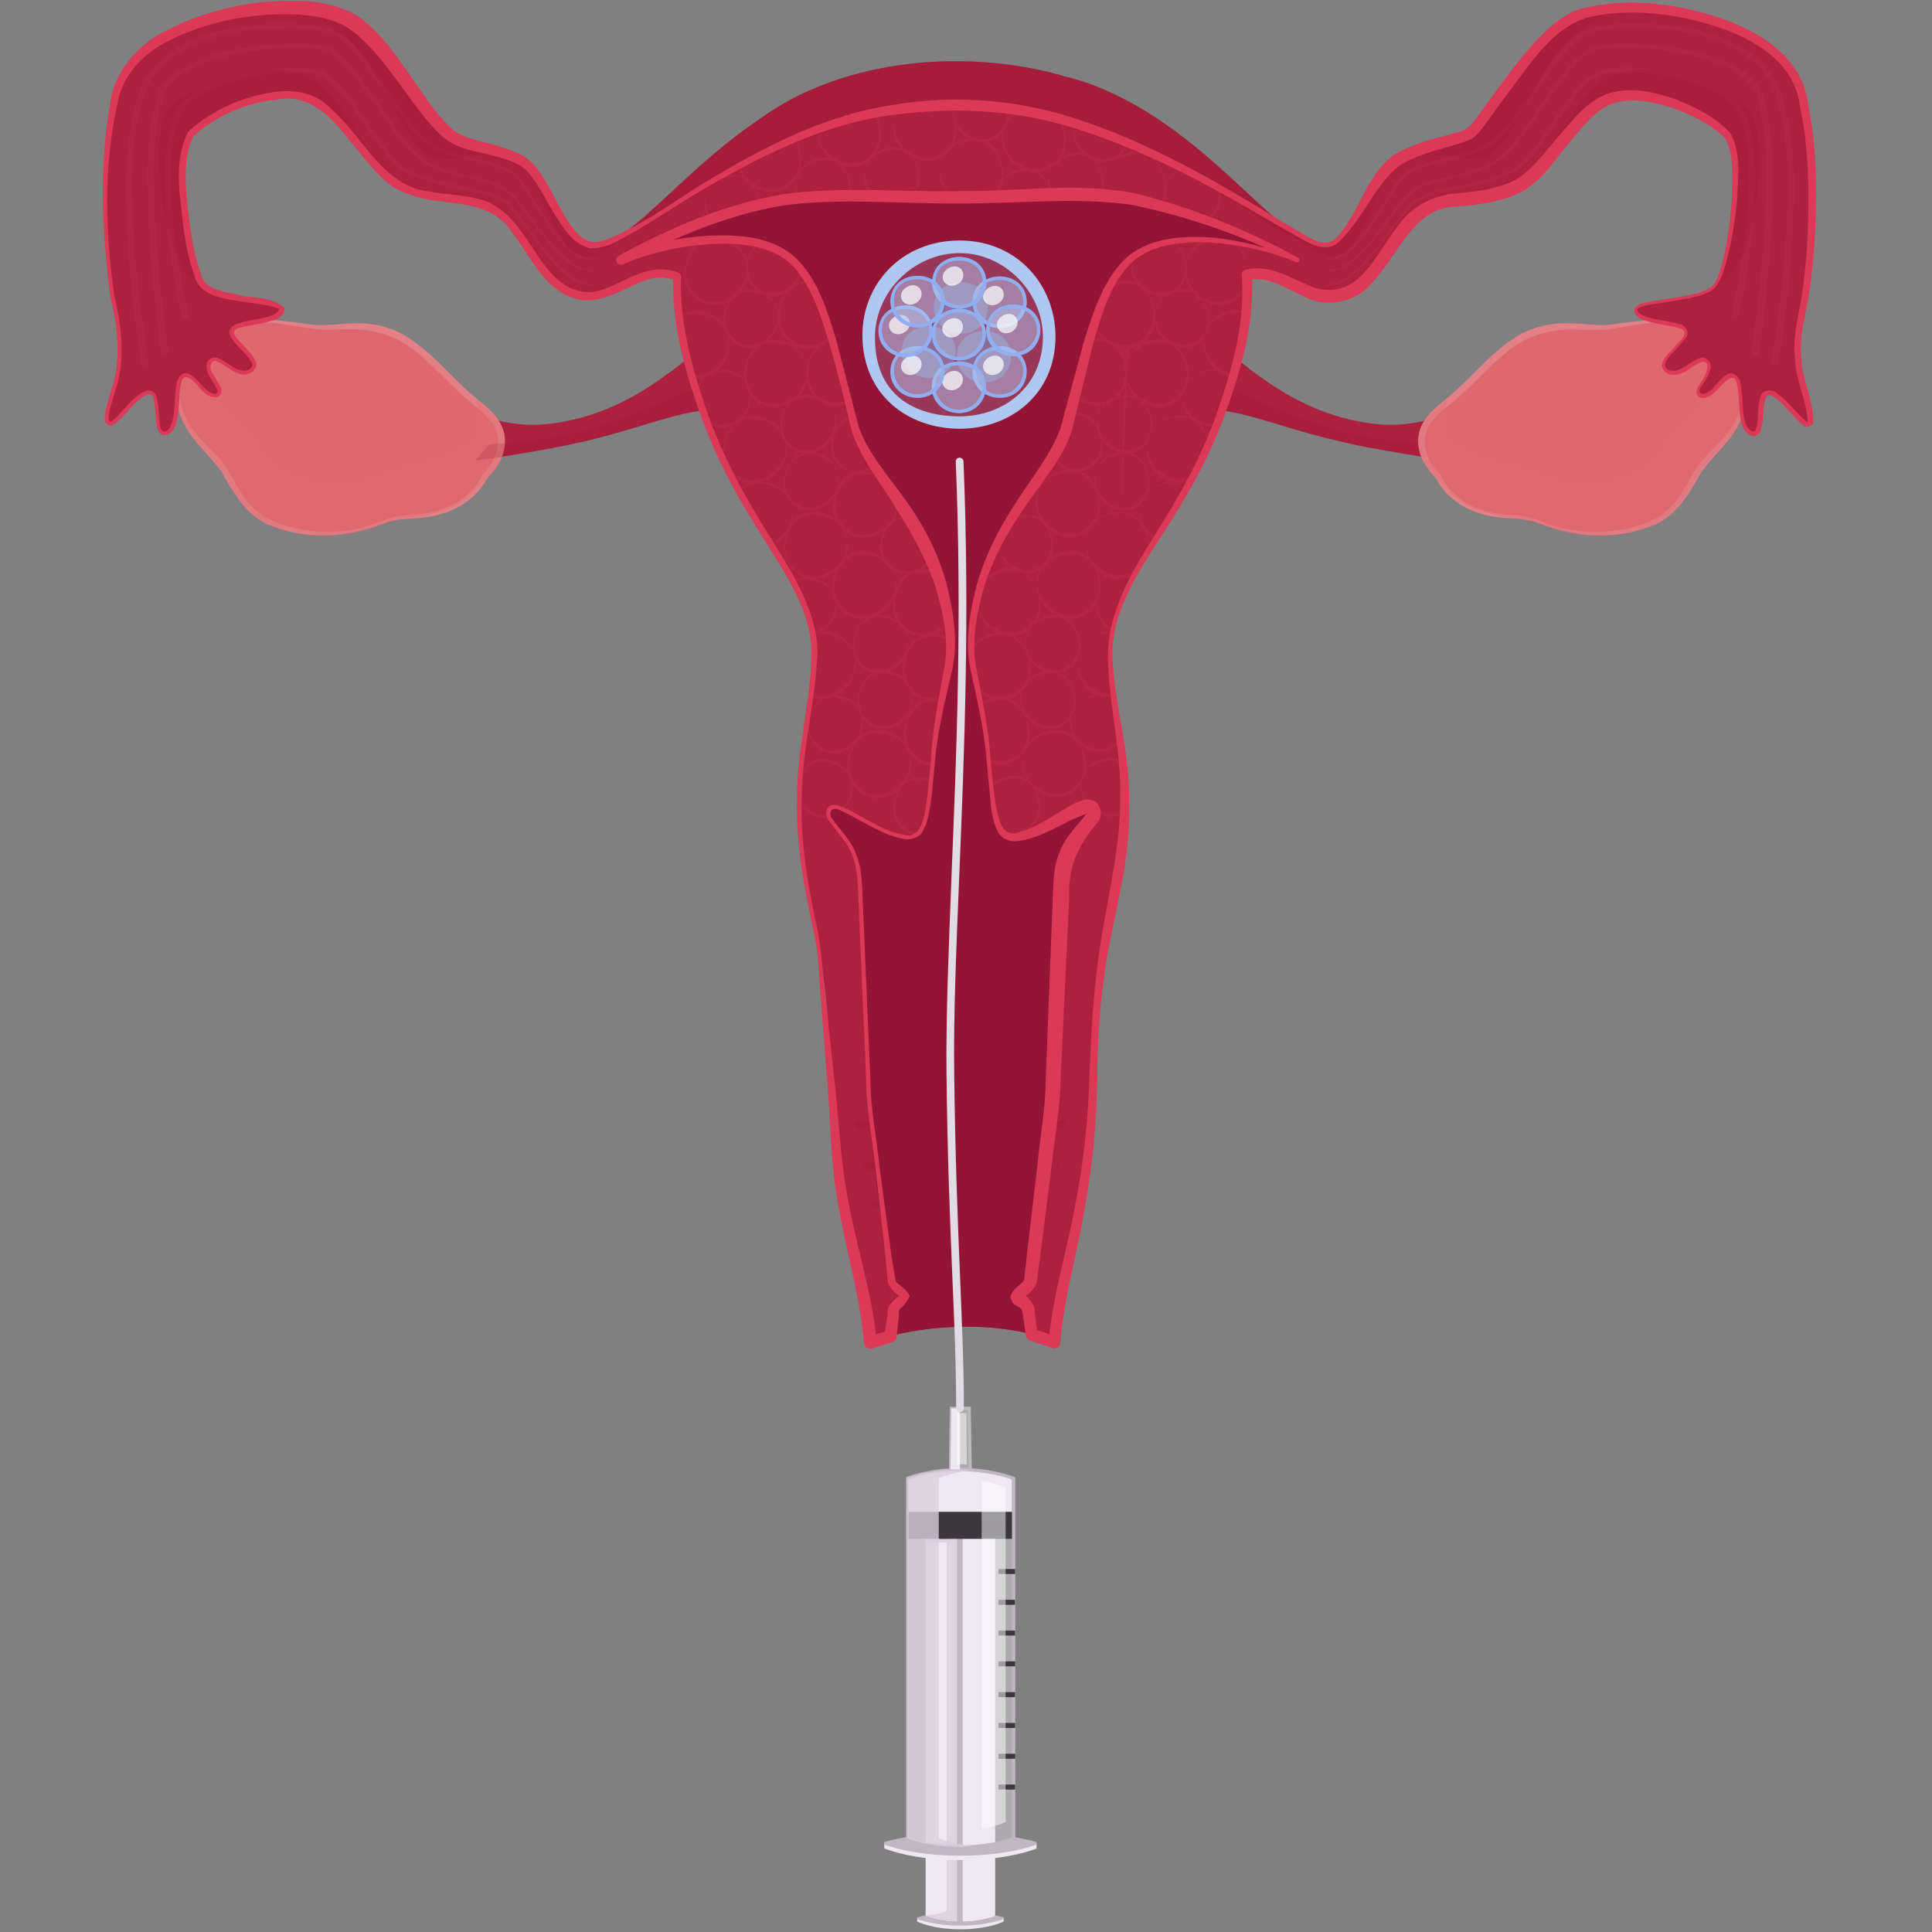 <?xml version="1.0" encoding="utf-8"?>
<!-- Generator: Adobe Illustrator 23.0.1, SVG Export Plug-In . SVG Version: 6.00 Build 0)  -->
<svg version="1.1" id="Layer_1" xmlns="http://www.w3.org/2000/svg" xmlns:xlink="http://www.w3.org/1999/xlink" x="0px" y="0px"
	 viewBox="0 0 100 100" style="enable-background:new 0 0 100 100;" xml:space="preserve">
<rect x="0" y="0" width="100" height="100" fill="#808080" stroke="none"/>
<style type="text/css">
	.st0{fill:#AE213E;}
	.st1{fill:#DF686F;}
	.st2{opacity:0.2;}
	.st3{fill:#E38087;}
	.st4{opacity:0.3;fill:#DF686F;}
	.st5{opacity:0.2;fill:#941435;}
	.st6{fill:#941435;}
	.st7{opacity:0.3;fill:#941435;}
	.st8{fill:#DB3957;}
	.st9{opacity:0.15;}
	.st10{opacity:0.1;}
	.st11{opacity:0.4;fill:#EEE8F0;}
	.st12{fill:#EEE8F0;}
	.st13{opacity:0.8;fill:#DBCDDF;}
	.st14{fill:#C0B7C3;}
	.st15{fill:#3B383C;}
	.st16{opacity:0.3;fill:#3B383C;}
	.st17{opacity:0.5;fill:#FFFFFF;}
	.st18{fill:#E1DCE3;}
	.st19{opacity:0.2;fill:#B0C7EF;}
	.st20{fill:#B0C7EF;}
	.st21{opacity:0.5;fill:#85A2D7;}
	.st22{opacity:0.5;fill:#B0C7EF;}
	.st23{fill:#91AFF0;}
	.st24{opacity:0.7;fill:#FFFFFF;}
</style>
<g>
	<g>
		<path class="st0" d="M24.92,21.48c0,0,1.6,0.76,3.82,0.42c3.58-0.54,5.82-2.55,7.46-3.82l0.31,3.15
			c-1.94,0.18-3.94,1.21-7.82,1.94c-2.89,0.54-4.18,0.66-4.18,0.66L24.92,21.48z"/>
		<g>
			<path class="st1" d="M11.16,17.17c-3.18,2.03-1.92,4.75-0.43,6.13c1.64,1.51,1.43,3.48,4.35,4.12c2.91,0.64,4.51-0.44,5.48-0.61
				c0.73-0.12,3.47-0.13,4.43-2.06c0.44-0.41,0.77-0.87,0.91-1.4c0.43-1.7-1.15-2.26-2.3-3.45c-1.06-1.1-2.29-2.12-3.33-2.51
				c-1.77-0.65-2.75-0.32-4.04-0.48C14.92,16.75,12.67,16.2,11.16,17.17z"/>
			<g class="st2">
				<path class="st1" d="M15.54,22.45c0,0,0.91,0.96,2.53,0.54C18.06,22.99,17.01,21.65,15.54,22.45z"/>
				<path class="st1" d="M25.27,22.84c0,0-1.3,0.27-1.78,1.87C23.49,24.71,25.19,24.51,25.27,22.84z"/>
				<path class="st1" d="M14.21,26.33c0,0,0.91,0.96,2.53,0.54C16.74,26.87,15.68,25.52,14.21,26.33z"/>
				<path class="st1" d="M22.14,22.54c0,0-0.86-0.7-2.51-0.44C19.63,22.1,20.59,23.19,22.14,22.54z"/>
				<path class="st1" d="M16.02,20.67c0,0-0.86-0.7-2.51-0.44C13.52,20.22,14.48,21.32,16.02,20.67z"/>
				<path class="st1" d="M16.98,17.98c0,0-0.86-0.7-2.51-0.44C14.48,17.53,15.44,18.63,16.98,17.98z"/>
				<path class="st1" d="M21.7,25.14c0,0-1.08-0.27-2.46,0.65C19.24,25.79,20.58,26.38,21.7,25.14z"/>
				<path class="st1" d="M23.21,21.05c0,0-0.43-1.02-2-1.58C21.21,19.47,21.54,20.89,23.21,21.05z"/>
				<path class="st1" d="M11.08,22.15c0,0,0.26,1.08,1.72,1.87C12.8,24.02,12.7,22.57,11.08,22.15z"/>
				<path class="st1" d="M17.22,18.92c0,0,0.74,0.83,2.4,0.84C19.62,19.76,18.85,18.53,17.22,18.92z"/>
			</g>
			<path class="st3" d="M11.17,17.19c-0.83,0.57-1.61,1.33-1.83,2.32c-0.24,0.98,0.11,2,0.69,2.8c0.57,0.78,1.5,1.4,1.96,2.35
				c0.49,0.89,1.02,1.77,1.92,2.21c1.79,0.85,3.99,0.87,5.87,0.09c0.97-0.43,2.05-0.21,2.99-0.57c0.96-0.28,1.79-0.94,2.21-1.83
				l0.01-0.02l0.02-0.02c0.55-0.53,0.9-1.35,0.73-2.05c-0.17-0.72-0.87-1.21-1.48-1.73c-1.27-1.07-2.25-2.39-3.65-3.15
				c-0.68-0.34-1.48-0.53-2.26-0.55c-0.78-0.02-1.63,0.1-2.45-0.07C14.33,16.72,12.62,16.36,11.17,17.19z M11.15,17.16
				c1.44-0.9,3.22-0.59,4.78-0.39c0.8,0.14,1.58-0.02,2.42-0.04c0.84-0.02,1.68,0.14,2.44,0.54c1.48,0.82,2.49,2.2,3.7,3.21
				c0.59,0.51,1.37,1.01,1.6,1.93c0.19,0.93-0.27,1.75-0.87,2.33l0.03-0.04c-0.48,0.95-1.41,1.63-2.41,1.9
				c-1,0.35-2.07,0.11-3.01,0.5c-1.9,0.74-4.11,0.88-6.03,0.01c-0.98-0.45-1.59-1.41-2.09-2.27c-0.46-0.91-1.26-1.51-1.88-2.39
				c-0.58-0.86-0.91-1.96-0.62-2.98C9.47,18.44,10.3,17.69,11.15,17.16z"/>
			<path class="st4" d="M20.62,26.92c1.07-0.27,2.99-0.18,4.18-1.81c0.62-0.48,1.1-1.06,1.27-1.72c0.33-1.33-0.53-1.97-1.48-2.75
				l-0.03,0c1.15,2.67-1.82,3.15-3.57,3.57c-1.76,0.42-1.82,0.97-4.24,0.79c-2.43-0.18-2.97-1.52-3.64-2.25
				c-0.67-0.73-0.91-0.97-2.06-2.12S10,17.9,10,17.9c-0.01,0-0.02,0-0.03,0.01c-1.86,1.94-0.71,4.2,0.61,5.42
				c1.68,1.55,1.47,3.55,4.44,4.21S19.63,27.09,20.62,26.92z"/>
		</g>
		<path class="st5" d="M30.92,22.09c-2.49,0.79-5.58,0.91-5.58,0.91l-0.75,0.84c0.35-0.04,1.65-0.2,4.08-0.65
			c3.88-0.73,5.88-1.76,7.82-1.94l-0.12-1.26C35.22,20.3,33.37,21.31,30.92,22.09z"/>
		<path class="st0" d="M74.65,21.48c0,0-1.6,0.76-3.82,0.42c-3.58-0.54-5.82-2.55-7.45-3.82l-0.31,3.15
			c1.94,0.18,3.94,1.21,7.82,1.94c2.89,0.54,4.18,0.66,4.18,0.66L74.65,21.48z"/>
		<path class="st5" d="M68.65,22.09c2.49,0.79,5.58,0.91,5.58,0.91l0.75,0.84c-0.35-0.04-1.65-0.2-4.08-0.65
			c-3.88-0.73-5.88-1.76-7.82-1.94l0.12-1.26C64.35,20.3,66.2,21.31,68.65,22.09z"/>
		<g>
			<path class="st1" d="M88.37,17.17c3.18,2.03,1.91,4.75,0.43,6.13c-1.64,1.51-1.43,3.48-4.35,4.12c-2.91,0.64-4.51-0.44-5.48-0.61
				c-0.73-0.12-3.47-0.13-4.43-2.06c-0.44-0.41-0.77-0.87-0.91-1.4c-0.43-1.7,1.15-2.26,2.3-3.45c1.06-1.1,2.29-2.12,3.33-2.51
				c1.77-0.65,2.75-0.32,4.04-0.48C84.62,16.75,86.86,16.2,88.37,17.17z"/>
			<g class="st2">
				<path class="st1" d="M84,22.45c0,0-0.91,0.96-2.53,0.54C81.47,22.99,82.52,21.65,84,22.45z"/>
				<path class="st1" d="M74.26,22.84c0,0,1.3,0.27,1.78,1.87C76.04,24.71,74.35,24.51,74.26,22.84z"/>
				<path class="st1" d="M85.32,26.33c0,0-0.91,0.96-2.53,0.54C82.8,26.87,83.85,25.52,85.32,26.33z"/>
				<path class="st1" d="M77.39,22.54c0,0,0.86-0.7,2.51-0.44C79.9,22.1,78.94,23.19,77.39,22.54z"/>
				<path class="st1" d="M83.51,20.67c0,0,0.86-0.7,2.51-0.44C86.02,20.22,85.06,21.32,83.51,20.67z"/>
				<path class="st1" d="M82.55,17.98c0,0,0.86-0.7,2.51-0.44C85.06,17.53,84.1,18.63,82.55,17.98z"/>
				<path class="st1" d="M77.83,25.14c0,0,1.08-0.27,2.46,0.65C80.29,25.79,78.95,26.38,77.83,25.14z"/>
				<path class="st1" d="M76.32,21.05c0,0,0.43-1.02,2-1.58C78.32,19.47,77.99,20.89,76.32,21.05z"/>
				<path class="st1" d="M88.46,22.15c0,0-0.26,1.08-1.72,1.87C86.73,24.02,86.83,22.57,88.46,22.15z"/>
				<path class="st1" d="M82.31,18.92c0,0-0.74,0.83-2.4,0.84C79.91,19.76,80.68,18.53,82.31,18.92z"/>
			</g>
			<path class="st3" d="M88.39,17.16c0.84,0.54,1.68,1.28,1.94,2.31c0.28,1.02-0.05,2.12-0.62,2.98c-0.61,0.88-1.42,1.47-1.88,2.39
				c-0.5,0.86-1.11,1.82-2.09,2.27c-1.92,0.87-4.13,0.73-6.03-0.01c-0.94-0.4-2.01-0.16-3.01-0.5c-1-0.26-1.93-0.94-2.41-1.9
				l0.03,0.04c-0.6-0.58-1.06-1.41-0.87-2.33c0.22-0.92,1-1.41,1.6-1.93c1.21-1.01,2.22-2.39,3.7-3.21c0.76-0.4,1.6-0.55,2.44-0.54
				c0.84,0.02,1.62,0.17,2.42,0.04C85.17,16.57,86.95,16.26,88.39,17.16z M88.36,17.19c-1.45-0.83-3.17-0.47-4.73-0.21
				c-0.81,0.17-1.66,0.06-2.45,0.07c-0.78,0.02-1.58,0.22-2.26,0.55c-1.4,0.76-2.38,2.08-3.65,3.15c-0.62,0.51-1.32,1-1.48,1.73
				c-0.17,0.7,0.18,1.52,0.73,2.05l0.02,0.02l0.01,0.02c0.42,0.89,1.25,1.56,2.21,1.83c0.94,0.36,2.02,0.14,2.99,0.57
				c1.87,0.77,4.07,0.76,5.87-0.09c0.9-0.45,1.43-1.32,1.92-2.21c0.46-0.95,1.39-1.57,1.96-2.35c0.58-0.8,0.93-1.82,0.69-2.8
				C89.97,18.52,89.19,17.76,88.36,17.19z"/>
			<path class="st4" d="M78.91,26.92c-1.07-0.27-2.99-0.18-4.18-1.81c-0.62-0.48-1.1-1.06-1.27-1.72c-0.33-1.33,0.53-1.97,1.49-2.75
				l0.03,0c-1.15,2.67,1.82,3.15,3.57,3.57c1.76,0.42,1.82,0.97,4.24,0.79c2.43-0.18,2.97-1.52,3.64-2.25
				c0.67-0.73,0.91-0.97,2.06-2.12c1.15-1.15,1.03-2.73,1.03-2.73c0.01,0,0.02,0,0.03,0.01c1.86,1.94,0.71,4.2-0.61,5.42
				c-1.68,1.55-1.47,3.55-4.44,4.21C81.53,28.2,79.9,27.09,78.91,26.92z"/>
		</g>
		<path class="st0" d="M41.4,40.11c-0.29,6.79,1.41,6.97,1.57,15.52c0.13,6.8,1.79,10.23,2.07,13.82c0,0,2.06-0.79,5.02-0.79
			c2.95,0,4.51,0.79,4.51,0.79c0.28-3.6,1.89-7.02,2.02-13.82c0.16-8.55,1.91-9.7,1.57-15.52H41.4z"/>
		<path class="st0" d="M44.02,3.98c-6.79,1.78-10.83,8.73-13.26,8.73c-1.62,0-2.46-3.66-3.72-4.37c-1.45-0.81-2.92-0.64-3.88-1.45
			c-1.62-1.37-3.46-5.44-5.66-6.14C13.95-0.39,7.64,1.23,6.35,3.98c-1.29,2.75-1,9.56-0.32,12.45c0.65,2.75-0.64,4.53-0.48,5.34
			c0.16,0.81,1.29-1.29,2.1-1.46s0.16,2.42,0.97,2.1c0.81-0.32,0.33-2.43,0.81-2.91c0.48-0.48,1.13,1.13,1.78,0.97
			c0.65-0.16-0.8-1.29-0.32-1.78c0.48-0.49,1.29,0.97,2.1,0.49c0.81-0.49-1.29-1.62-0.97-2.11c0.32-0.48,2.26-0.32,2.59-0.97
			c0.33-0.65-3.23-0.48-4.04-1.29C9.74,14,8.89,7.8,9.91,6.89c1.62-1.45,4.52-2.42,6.14-1.78c1.62,0.64,3.24,3.86,4.69,4.53
			c1.94,0.89,3.31,0.41,4.69,1.13c1.86,0.97,2.42,4.21,4.69,4.53c1.79,0.26,3.07-1.78,5.02-0.97L44.02,3.98z"/>
		<path class="st0" d="M55.24,3.98c6.79,1.78,10.83,8.73,13.26,8.73c1.62,0,2.46-3.66,3.72-4.37c1.46-0.81,2.92-0.64,3.88-1.45
			c1.62-1.37,3.46-5.44,5.66-6.14c3.56-1.13,9.86,0.48,11.16,3.23c1.29,2.75,1,9.56,0.32,12.45c-0.64,2.75,0.64,4.53,0.49,5.34
			c-0.16,0.81-1.29-1.29-2.1-1.46s-0.16,2.42-0.97,2.1c-0.81-0.32-0.33-2.43-0.81-2.91c-0.48-0.48-1.13,1.13-1.78,0.97
			c-0.65-0.16,0.8-1.29,0.32-1.78c-0.48-0.49-1.29,0.97-2.1,0.49c-0.81-0.49,1.29-1.62,0.97-2.11c-0.32-0.48-2.26-0.32-2.59-0.97
			s3.23-0.48,4.04-1.29c0.81-0.81,1.66-7.01,0.64-7.93c-1.62-1.45-4.52-2.42-6.14-1.78c-1.62,0.64-3.24,3.86-4.69,4.53
			c-1.94,0.89-3.31,0.41-4.69,1.13c-1.86,0.97-2.42,4.21-4.69,4.53c-1.79,0.26-3.07-1.78-5.02-0.97L55.24,3.98z"/>
		<path class="st0" d="M64.18,18.08C66.43,8.49,58.22,3.3,49.82,3.17C41.53,3.03,33.05,7.8,35.45,18.08
			c1.9,8.13,5.9,10.55,6.63,14.68c0.6,3.4-2.1,9.08,0.48,11.88c1.82,1.97,5.89,3.1,7.14,3.41v0.09c0,0,0.04-0.01,0.11-0.02
			c0.07,0.02,0.11,0.02,0.11,0.02v-0.09c1.25-0.31,5.32-1.44,7.14-3.41c2.59-2.8-0.12-8.48,0.49-11.88
			C58.28,28.63,62.28,26.21,64.18,18.08z"/>
		<path class="st6" d="M58.65,10.28c-1.88-0.23-5.68-0.09-9.23-0.09c-3.52,0-6.78-0.14-8.64,0.09c-3.88,0.48-8.65,3.15-8.65,3.15
			s2.84-1.25,5.9-1.05c3.72,0.24,4.41,2.2,6.14,9.54c0.65,2.75,4.86,5.5,5.02,11.48c0.03,0.94-0.61,3.05-0.81,4.85
			c-0.29,2.56-0.28,4.82-1.13,5.01c-1.45,0.32-4.04-2.18-4.37-1.37c-0.32,0.81,1.62,1.21,1.62,4.06s0.32,7.64,0.49,11.09
			c0.14,2.89,0.71,7.06,1.15,9.21c0.08,0.41,0.7,0.62,0.7,0.86c0,0.17-0.5,0.25-0.58,0.62c-0.14,0.65-0.18,1.12-0.19,1.42
			c0.89-0.22,2.28-0.48,3.98-0.48c1.46,0,2.58,0.19,3.33,0.39c-0.02-0.3-0.06-0.74-0.19-1.32c-0.08-0.37-0.58-0.45-0.58-0.62
			c0-0.24,0.62-0.45,0.7-0.86c0.43-2.15,0.98-6.31,1.12-9.21c0.16-3.45,0.48-8.24,0.48-11.09s1.94-3.26,1.62-4.06
			c-0.32-0.81-2.91,1.69-4.37,1.37c-0.85-0.19-0.84-2.45-1.13-5.01c-0.2-1.8-0.84-3.91-0.81-4.85c0.16-5.98,4.37-8.73,5.02-11.48
			c1.73-7.34,2.42-9.3,6.14-9.54c3.07-0.2,5.9,1.05,5.9,1.05S62.54,10.76,58.65,10.28z"/>
		<path class="st7" d="M55.24,3.98l0.01,0.02c-1.73-0.52-3.58-0.8-5.44-0.83c-3.78-0.06-7.61,0.9-10.42,2.95
			c-3.44,2.27-5.91,5.39-7.69,6.32c4.18-1.54,8.37-7,18.3-7c10.34,0,14.28,6.53,18.13,7.23C65.67,12.04,61.7,5.67,55.24,3.98z"/>
		<path class="st5" d="M27.2,8.44c-0.05-0.04-0.1-0.07-0.15-0.1c-1.45-0.81-2.92-0.64-3.88-1.45c-1.62-1.37-3.46-5.44-5.66-6.14
			c-0.57-0.18-1.2-0.29-1.88-0.34c0.96,0.57,2.54,1.48,3.23,2.58c1.33,2.12,2.43,4.67,3.46,5.16C23.25,8.58,24.92,7.47,27.2,8.44z"
			/>
		<g class="st2">
			<path class="st6" d="M44.02,43.82c0.07,0.14,0.14,0.29,0.21,0.45c1.18,0.29,3.03,0.62,5.36,0.62c1.67,0,3.58-0.17,5.65-0.65
				c0.06-0.16,0.13-0.31,0.21-0.45C50.15,45.08,45.9,44.32,44.02,43.82z"/>
			<path class="st6" d="M44.51,46.5c0,0.13,0,0.26,0.01,0.4c1.16,0.27,2.91,0.55,5.07,0.55c1.58,0,3.38-0.15,5.34-0.58
				c0-0.14,0-0.27,0.01-0.4C50.25,47.5,46.45,46.95,44.51,46.5z"/>
			<path class="st6" d="M44.58,48.97c0.01,0.13,0.01,0.26,0.02,0.4c1.13,0.26,2.86,0.54,4.99,0.54c1.56,0,3.33-0.15,5.25-0.56
				c0.01-0.13,0.01-0.27,0.02-0.4C50.23,49.96,46.48,49.41,44.58,48.97z"/>
			<path class="st6" d="M44.69,51.35c0.01,0.13,0.01,0.27,0.02,0.4c1.11,0.25,2.8,0.51,4.88,0.51c1.52,0,3.26-0.14,5.14-0.54
				c0.01-0.13,0.01-0.27,0.02-0.4C50.23,52.3,46.56,51.78,44.69,51.35z"/>
			<path class="st6" d="M44.81,53.65c0.01,0.13,0.01,0.27,0.02,0.4c1.09,0.24,2.73,0.49,4.76,0.49c1.49,0,3.18-0.14,5.01-0.51
				c0.01-0.13,0.01-0.27,0.02-0.4C50.22,54.55,46.64,54.05,44.81,53.65z"/>
			<path class="st6" d="M44.93,55.86c0.01,0.13,0.01,0.27,0.02,0.4c1.07,0.22,2.67,0.46,4.65,0.46c1.45,0,3.1-0.13,4.89-0.49
				c0.01-0.13,0.01-0.27,0.02-0.4C50.22,56.71,46.73,56.25,44.93,55.86z"/>
			<path class="st6" d="M44.27,58c0.02,0.13,0.03,0.27,0.05,0.4c1.23,0.21,3.05,0.43,5.27,0.43c1.65,0,3.52-0.12,5.55-0.46
				c0.02-0.14,0.04-0.27,0.05-0.4C50.33,58.8,46.36,58.37,44.27,58z"/>
			<path class="st6" d="M44.63,60.09c0.03,0.14,0.06,0.27,0.09,0.41c1.2,0.19,2.87,0.37,4.88,0.37c1.54,0,3.28-0.11,5.16-0.39
				c0.03-0.14,0.06-0.27,0.09-0.41C50.37,60.77,46.7,60.43,44.63,60.09z"/>
			<path class="st6" d="M45.11,62.13c0.03,0.14,0.07,0.27,0.1,0.41c1.14,0.16,2.63,0.3,4.39,0.3c1.4,0,2.97-0.09,4.66-0.32
				c0.03-0.13,0.07-0.27,0.1-0.41C50.41,62.67,47.13,62.42,45.11,62.13z"/>
			<path class="st6" d="M45.61,64.08c0.04,0.14,0.07,0.27,0.11,0.4c1.05,0.13,2.37,0.23,3.89,0.23c1.26,0,2.65-0.07,4.15-0.25
				c0.03-0.13,0.07-0.27,0.11-0.41C50.42,64.5,47.54,64.33,45.61,64.08z"/>
			<path class="st6" d="M46.08,65.97c0.02,0.1,0.04,0.19,0.06,0.28c0.01,0.04,0.02,0.08,0.04,0.12c0.96,0.1,2.12,0.18,3.43,0.18
				c1.13,0,2.36-0.06,3.69-0.2c0.01-0.03,0.02-0.06,0.03-0.1c0.02-0.1,0.04-0.2,0.07-0.31C50.41,66.28,47.88,66.17,46.08,65.97z"/>
		</g>
		<path class="st5" d="M30.32,13.29c0.76,0.03,1.77-0.82,2.66-1.77c-0.86,0.72-1.59,1.18-2.22,1.18c-1.62,0-2.46-3.66-3.72-4.37
			C27.95,9.05,28.62,13.23,30.32,13.29z"/>
		<path class="st5" d="M15.89,3.96C13.7,2.8,8.97,4.5,8.43,6.26c-0.54,1.76,0.06,7.94,2.12,8.55C9.74,14,8.89,7.8,9.91,6.89
			c1.62-1.45,4.52-2.42,6.14-1.78c1.62,0.64,3.24,3.86,4.69,4.53C18.56,7.96,18.07,5.11,15.89,3.96z"/>
		<path class="st5" d="M72.06,8.44c0.05-0.04,0.1-0.07,0.15-0.1c1.45-0.81,2.92-0.64,3.88-1.45c1.62-1.37,3.46-5.44,5.66-6.14
			c0.57-0.18,1.2-0.29,1.88-0.34c-0.96,0.57-2.54,1.48-3.23,2.58c-1.33,2.12-2.43,4.67-3.46,5.16C76.01,8.58,74.33,7.47,72.06,8.44z
			"/>
		<path class="st5" d="M68.94,13.29c-0.76,0.03-1.77-0.82-2.66-1.77c0.86,0.72,1.59,1.18,2.22,1.18c1.62,0,2.46-3.66,3.72-4.37
			C71.3,9.05,70.64,13.23,68.94,13.29z"/>
		<path class="st5" d="M83.37,3.96c2.18-1.15,6.92,0.55,7.46,2.3s0.12,7.94-2.12,8.55c0.81-0.81,1.67-7.01,0.64-7.93
			c-1.62-1.45-4.52-2.42-6.14-1.78c-1.62,0.64-3.24,3.86-4.69,4.53C80.7,7.96,81.19,5.11,83.37,3.96z"/>
		<path class="st5" d="M58.65,10.28c-1.88-0.23-5.68-0.09-9.23-0.09c-3.52,0-6.78-0.14-8.64,0.09c-3.88,0.48-8.65,3.15-8.65,3.15
			s2.84-1.25,5.9-1.05c3.72,0.24,4.41,2.2,6.14,9.54c0.65,2.75,4.86,5.5,5.02,11.48c0.03,0.94-0.61,3.05-0.81,4.85
			c-0.29,2.56-0.28,4.82-1.13,5.01c-1.45,0.32-4.04-2.18-4.37-1.37c-0.32,0.81,1.62,1.21,1.62,4.06s0.32,7.64,0.49,11.09
			c0.14,2.89,0.71,7.06,1.15,9.21c0.08,0.41,0.7,0.62,0.7,0.86c0,0.17-0.5,0.25-0.58,0.62c-0.14,0.65-0.18,1.12-0.19,1.42
			c0.89-0.22,2.28-0.48,3.98-0.48c1.46,0,2.58,0.19,3.33,0.39c-0.02-0.3-0.06-0.74-0.19-1.32c-0.08-0.37-0.58-0.45-0.58-0.62
			c0-0.24,0.62-0.45,0.7-0.86c0.43-2.15,0.98-6.31,1.12-9.21c0.16-3.45,0.48-8.24,0.48-11.09s1.94-3.26,1.62-4.06
			c-0.32-0.81-2.91,1.69-4.37,1.37c-0.85-0.19-0.84-2.45-1.13-5.01c-0.2-1.8-0.84-3.91-0.81-4.85c0.16-5.98,4.37-8.73,5.02-11.48
			c1.73-7.34,2.42-9.3,6.14-9.54c3.07-0.2,5.9,1.05,5.9,1.05S62.54,10.76,58.65,10.28z M53.52,55.56
			c-0.49,5.98-1.43,10.83-3.9,10.83c-2.47,0-3.22-4.04-3.7-10.83c-0.48-6.79-0.11-10.67,3.71-10.67
			C53.44,44.89,54,49.58,53.52,55.56z M49.77,26.94c-3.4,0-7.35-12.94-6.22-14.39c1.07-1.38,3.79-0.82,6.05-0.82
			c2.26,0,5.33-0.63,6.31,0.33C56.88,13.03,53.16,26.94,49.77,26.94z"/>
		<path class="st8" d="M72.41,8.59c-1.19,0.93-1.81,2.62-3.01,3.83c-0.7,0.82-1.74,0.11-2.37-0.24l-2.15-1.24
			c-2.85-1.66-5.79-3.18-8.91-4.19c-3.12-1.06-6.43-1.23-9.67-0.81c-3.26,0.39-6.29,1.82-9.15,3.43c-1.44,0.79-2.8,1.73-4.23,2.58
			c-0.73,0.37-1.41,0.93-2.37,0.9c-0.96-0.23-1.4-1.08-1.84-1.76c-0.44-0.71-0.8-1.46-1.29-2.07c-0.44-0.6-1.28-0.8-2.04-1
			c-0.78-0.2-1.66-0.28-2.43-0.91c-0.64-0.56-1.17-1.27-1.65-1.92c-0.98-1.32-1.91-2.72-3.14-3.65c-1.18-0.83-2.99-0.86-4.54-0.76
			C12.01,0.91,10.41,1.3,8.96,2C7.47,2.67,6.31,3.84,6.05,5.5c-0.69,3.19-0.6,6.56-0.13,9.81c0.37,1.58,0.6,3.33,0.04,4.93
			c-0.11,0.4-0.25,0.79-0.32,1.18c-0.05,0.15,0.02,0.48,0.05,0.42c0.11-0.02,0.29-0.2,0.42-0.33c0.28-0.3,0.54-0.62,0.86-0.9
			c0.16-0.14,0.33-0.28,0.55-0.36c0.23-0.14,0.57,0.09,0.59,0.32c0.12,0.43,0.1,0.85,0.15,1.25c0,0.47,0.26,0.72,0.53,0.31
			c0.36-0.68,0.16-1.57,0.39-2.4c0.05-0.2,0.26-0.5,0.57-0.39c0.23,0.1,0.37,0.26,0.52,0.41c0.27,0.28,0.57,0.67,0.9,0.63
			c0.28-0.05-0.16-0.58-0.32-0.89c-0.09-0.19-0.21-0.4-0.15-0.66c0.05-0.27,0.4-0.39,0.63-0.28c0.41,0.18,0.7,0.49,1.07,0.6
			c0.33,0.14,0.85-0.11,0.6-0.44c-0.19-0.33-0.52-0.6-0.79-0.91c-0.13-0.17-0.3-0.31-0.34-0.6c0.05-0.37,0.34-0.39,0.53-0.48
			c0.73-0.24,1.89-0.22,2.06-0.73c-0.47-0.22-1.5-0.3-2.26-0.43c-0.72-0.12-1.91-0.3-2.13-1.28c-0.29-0.8-0.45-1.62-0.57-2.44
			C9.35,10.18,8.92,8.5,9.74,6.81c1.28-1.15,2.87-1.84,4.56-2.06c0.82-0.1,1.79,0.01,2.48,0.57c0.68,0.53,1.21,1.18,1.74,1.82
			c1.02,1.31,2.07,2.62,3.76,2.78c0.79,0.16,1.62,0.15,2.46,0.37c0.85,0.19,1.58,0.8,2.08,1.48c1.01,1.28,1.7,3.04,3.29,3.32
			c1.54,0.29,2.85-1.56,4.75-1.06l0.26,0.08c0.08,0.02,0.13,0.11,0.13,0.2c-0.09,2.34,0.55,4.68,1.31,6.9
			c0.77,2.23,1.88,4.33,3.15,6.34c0.62,1.01,1.28,2.01,1.79,3.1c0.49,1.08,0.92,2.28,0.79,3.5c-0.13,2.39-0.78,4.72-0.79,7.08
			c-0.09,2.38,0.33,4.71,0.84,7.04c0.22,1.19,0.25,2.37,0.41,3.55l0.38,3.55c0.3,2.35,0.34,4.78,0.83,7.06
			c0.44,2.32,1.19,4.59,1.42,7.02l-0.45-0.28l1.08-0.3l-0.24,0.29l0.18-1.19c-0.15-0.37,0.76-1.12,0.65-0.82
			c0.02-0.07-0.61-0.37-0.66-0.9l-0.1-1.16l-0.53-4.62c-0.16-1.53-0.47-3.08-0.48-4.64l-0.2-4.65l-0.2-4.65
			c-0.03-0.78-0.03-1.55-0.32-2.26c-0.26-0.74-0.84-1.22-1.29-1.92c-0.11-0.17-0.06-0.53,0.12-0.63c0.3-0.14,0.47,0,0.66,0.05
			c0.37,0.15,0.71,0.35,1.05,0.54c0.67,0.37,1.36,0.77,2.1,0.89c0.86,0.26,1.07-0.76,1.18-1.46c0.11-0.76,0.17-1.54,0.25-2.31
			c0.07-1.55,0.37-3.1,0.65-4.62c0.34-1.5,0.01-3.03-0.42-4.47c-0.48-1.44-1.22-2.77-2.05-4.05c-0.77-1.32-1.83-2.53-2.31-4.1
			c-0.34-1.53-0.72-3.02-1.15-4.51c-0.45-1.45-0.93-3-1.99-4.03c-1.09-1.01-2.75-1.09-4.24-1.01c-1.52,0.11-3.04,0.44-4.43,1.04
			c-0.12,0.06-0.27,0-0.33-0.12c-0.05-0.12,0-0.26,0.11-0.32c2.67-1.45,5.49-2.68,8.53-3.19c3.05-0.41,6.08-0.1,9.08-0.16
			c3,0.04,6.02-0.47,9.1,0.11c2.97,0.74,5.79,1.88,8.46,3.34c0.06,0.03,0.08,0.11,0.05,0.17c-0.03,0.06-0.1,0.08-0.16,0.05
			c-1.41-0.58-2.95-0.91-4.46-1.01c-1.49-0.06-3.16,0.1-4.19,1.18c-1.01,1.09-1.43,2.63-1.86,4.09l-1.1,4.51
			c-0.55,1.58-1.65,2.72-2.48,4c-0.88,1.25-1.6,2.61-2.06,4.06c-0.4,1.46-0.7,3-0.34,4.49c0.3,1.51,0.61,3.05,0.69,4.59
			c0.07,0.77,0.16,1.54,0.28,2.29c0.14,0.73,0.35,1.62,1.15,1.32c0.69-0.16,1.35-0.57,2-0.97c0.33-0.2,0.66-0.41,1.05-0.59
			c0.22-0.05,0.39-0.25,0.88-0.06c0.21,0.09,0.33,0.46,0.32,0.48c0.04,0.16-0.01,0.42-0.07,0.53c-1.18,1.41-1.6,2.39-1.55,4.05
			l-0.22,4.63l-0.22,4.63c-0.02,1.54-0.32,3.14-0.48,4.65l-0.58,4.6l-0.15,1.15c-0.02,0.6-0.69,0.92-0.74,1.02
			c-0.3-0.56,0.71,0.22,0.6,0.68l0.15,1.15l-0.23-0.26l1.23,0.43l-0.43,0.24c0.23-2.41,0.95-4.68,1.37-6.99
			c0.46-2.31,0.7-4.65,0.76-7.01c0.09-2.36,0.24-4.75,0.64-7.09c0.39-2.35,0.95-4.62,0.94-6.98c0.08-2.33-0.54-4.65-0.62-7.04
			c-0.14-2.46,1.16-4.64,2.4-6.61c1.26-2,2.42-4.05,3.2-6.27c0.77-2.21,1.44-4.51,1.33-6.83l-0.02-0.39
			c-0.01-0.13,0.08-0.24,0.2-0.27c1.26-0.31,2.35,0.45,3.29,0.82c0.95,0.44,1.97,0.24,2.7-0.51c0.73-0.72,1.23-1.72,1.93-2.62
			c0.65-0.97,1.91-1.59,3.02-1.64c1.11-0.11,2.17-0.24,3.07-0.72c0.82-0.5,1.5-1.43,2.21-2.26c0.73-0.81,1.4-1.79,2.6-2.21
			c1.18-0.33,2.34-0.06,3.39,0.3c1.06,0.41,2.06,0.91,2.89,1.77c0.58,1.13,0.38,2.26,0.35,3.36c-0.1,1.1-0.27,2.2-0.56,3.28
			c-0.17,0.51-0.27,1.12-0.76,1.5c-0.52,0.31-1.07,0.39-1.62,0.49l-1.63,0.26c-0.24,0.05-0.6,0.14-0.62,0.26
			c0.04,0.18,0.31,0.3,0.55,0.38c0.51,0.16,1.07,0.18,1.61,0.35c0.28,0,0.64,0.44,0.35,0.73c-0.17,0.25-0.37,0.44-0.55,0.64
			c-0.38,0.34-0.84,0.97-0.16,1.05c0.5,0.06,0.88-0.44,1.44-0.65c0.35-0.15,0.71,0.31,0.55,0.6c-0.08,0.3-0.25,0.52-0.39,0.76
			c-0.51,0.64,0.26,0.6,0.58,0.12c0.19-0.19,0.36-0.41,0.61-0.59c0.29-0.27,0.74,0.05,0.75,0.36c0.14,0.57,0.1,1.12,0.18,1.66
			c0.04,0.26,0.09,0.53,0.23,0.72c0.18,0.18,0.37,0.25,0.42-0.01c0.14-0.49,0.04-1.06,0.23-1.64c0.1-0.41,0.67-0.36,0.86-0.15
			c0.25,0.17,0.44,0.37,0.64,0.57l0.56,0.6c0.2,0.18,0.42,0.41,0.37,0.22c-0.03-0.96-0.62-2.07-0.65-3.18
			c-0.14-1.13,0.19-2.25,0.36-3.31c0.16-1.08,0.25-2.17,0.3-3.27c0.08-2.18,0.05-4.4-0.41-6.52c-0.26-2.24-2.38-3.49-4.4-4.13
			c-2.05-0.65-4.29-0.93-6.38-0.49c-2.05,0.46-3.27,2.62-4.57,4.28l-0.97,1.35c-0.19,0.22-0.3,0.45-0.65,0.68
			c-0.26,0.14-0.57,0.24-0.83,0.32c-1.07,0.3-2.13,0.56-2.99,1.12L72.41,8.59z M72.05,8.08c1-0.64,2.13-0.89,3.17-1.17
			c0.59-0.15,0.87-0.3,1.18-0.78l0.97-1.33c0.65-0.89,1.31-1.79,2.07-2.61c0.74-0.8,1.67-1.67,2.85-1.84
			c2.24-0.45,4.52-0.14,6.64,0.55c2.04,0.65,4.38,2.05,4.65,4.48c0.46,2.19,0.47,4.42,0.37,6.63c-0.06,1.1-0.16,2.21-0.33,3.3
			c-0.19,1.11-0.51,2.14-0.38,3.23c0.02,1.11,0.59,2.03,0.62,3.27c0.05,0.21-0.4,0.39-0.51,0.21c-0.13-0.09-0.23-0.19-0.33-0.29
			l-0.56-0.61c-0.3-0.34-0.93-0.94-1.07-0.5c-0.17,0.47-0.08,1.05-0.24,1.62c-0.04,0.13-0.17,0.36-0.41,0.33
			c-0.12,0-0.34-0.14-0.41-0.25c-0.19-0.26-0.23-0.56-0.27-0.83c-0.07-0.56-0.03-1.12-0.16-1.63c-0.14-0.68-0.66-0.07-1.01,0.31
			c-0.2,0.18-0.41,0.44-0.77,0.43c-0.17,0.03-0.39-0.2-0.3-0.38c0.04-0.16,0.12-0.28,0.19-0.4c0.31-0.38,0.62-1.18,0.05-1.08
			c-0.46,0.15-0.86,0.71-1.52,0.66c-0.28,0-0.67-0.36-0.47-0.7c0.14-0.28,0.34-0.47,0.53-0.67c0.33-0.36,0.99-0.9,0.28-1.05
			c-0.51-0.16-1.07-0.19-1.61-0.35c-0.24-0.09-0.61-0.18-0.69-0.57c0.17-0.41,0.52-0.34,0.77-0.44l1.63-0.26
			c0.53-0.1,1.1-0.2,1.53-0.45c0.41-0.3,0.51-0.9,0.66-1.41c0.26-1.06,0.4-2.15,0.47-3.24c0.03-1.05,0.12-2.28-0.35-3.11
			c-0.72-0.7-1.75-1.23-2.74-1.57c-1-0.33-2.13-0.53-3.08-0.22c-0.92,0.33-1.61,1.27-2.29,2.09c-0.71,0.83-1.29,1.8-2.36,2.45
			c-1.06,0.56-2.24,0.68-3.31,0.79c-2.37-0.02-3,2.38-4.6,4.07c-0.79,0.9-2.31,1.18-3.36,0.61c-1.04-0.46-1.96-1.11-2.95-0.88
			l0.19-0.26l0.02,0.41c0.06,2.44-0.66,4.76-1.47,6.98c-0.82,2.24-2.04,4.31-3.33,6.29c-1.26,1.95-2.63,4.07-2.41,6.45
			c0.15,2.34,0.88,4.64,0.84,7.06c0.1,2.39-0.46,4.77-0.94,7.05c-0.46,2.31-0.69,4.66-0.7,7.02c-0.02,2.37-0.23,4.75-0.66,7.09
			c-0.4,2.34-1.08,4.63-1.26,6.94c-0.01,0.16-0.16,0.29-0.32,0.27l-0.07-0.01l-0.05-0.02l-1.11-0.37c-0.12-0.03-0.21-0.15-0.23-0.26
			l-0.17-1.15c-0.04-0.27-0.01-0.14-0.13-0.28l-0.24-0.15c-0.06-0.06-0.12-0.02-0.23-0.3c-0.05-0.14,0.02-0.31,0.07-0.38
			c0.41-0.47,0.65-0.5,0.62-0.75l0.13-1.15l0.54-4.61c0.15-1.57,0.43-3.02,0.44-4.58l0.18-4.63l0.18-4.63
			c0.03-0.72,0.02-1.65,0.36-2.43c0.28-0.79,1.04-1.49,1.33-1.91c0.42-0.18-0.5,0.1-1.17,0.49c-0.7,0.34-1.4,0.73-2.24,0.85
			c-0.41,0.09-0.98-0.07-1.15-0.53c-0.19-0.38-0.26-0.77-0.32-1.16l-0.22-2.32c-0.11-1.55-0.45-3.04-0.78-4.56
			c-0.41-1.54-0.13-3.16,0.25-4.66c0.43-1.51,1.15-2.94,2.01-4.24c0.83-1.31,1.85-2.54,2.33-3.89l1.21-4.47
			c0.47-1.46,0.92-3.03,2.06-4.22c1.22-1.18,2.97-1.27,4.49-1.18c1.57,0.13,3.06,0.57,4.54,1.06l-0.11,0.22
			c-2.68-1.34-5.55-2.36-8.46-2.96c-2.89-0.43-5.95-0.06-8.97-0.08c-3.03,0.03-6.06-0.29-9.01,0.09c-2.92,0.47-5.74,1.66-8.37,3.06
			l-0.22-0.44c1.47-0.62,3.02-0.94,4.6-1.04c1.53-0.06,3.3,0,4.55,1.16c1.18,1.17,1.62,2.75,2.08,4.23l1.17,4.51
			c0.49,1.4,1.57,2.57,2.47,3.85c0.91,1.27,1.65,2.71,2.07,4.25c0.38,1.52,0.65,3.17,0.24,4.71c-0.35,1.52-0.72,3.01-0.84,4.56
			c-0.08,0.77-0.13,1.54-0.25,2.32c-0.06,0.39-0.14,0.78-0.33,1.14c-0.15,0.43-0.7,0.58-1.07,0.48c-0.8-0.13-1.49-0.55-2.17-0.91
			c-0.34-0.19-0.68-0.38-1.02-0.53c-0.36-0.23-0.69-0.06-0.53,0.32c0.38,0.6,1.03,1.17,1.29,1.92c0.31,0.75,0.31,1.56,0.34,2.32
			l0.2,4.65l0.2,4.65c0.01,1.56,0.32,3.07,0.48,4.62l0.62,4.61l0.19,1.15c0.03,0.32,0.4,0.26,0.75,0.87
			c-0.45,0.89-0.58,0.43-0.56,0.99l-0.12,1.12c-0.01,0.14-0.11,0.25-0.24,0.29l-1,0.31c-0.17,0.07-0.36-0.02-0.43-0.19
			c-0.01-0.02-0.02-0.07-0.02-0.09c-0.19-2.32-0.89-4.62-1.3-6.97c-0.47-2.39-0.42-4.75-0.65-7.12l-0.27-3.56
			c-0.11-1.18-0.12-2.39-0.36-3.54c-0.52-2.31-0.96-4.69-0.89-7.08c0.01-2.41,0.64-4.73,0.75-7.09c0.14-2.37-1.35-4.44-2.57-6.42
			c-1.28-2-2.43-4.13-3.22-6.39c-0.79-2.25-1.44-4.59-1.37-7.03l0.13,0.2l-0.22-0.06c-1.55-0.5-2.83,1.31-4.71,1.07
			c-1.89-0.38-2.56-2.28-3.53-3.47c-0.89-1.47-2.66-1.48-4.31-1.71c-0.81-0.18-1.69-0.42-2.32-1.04c-0.63-0.58-1.13-1.24-1.66-1.88
			c-1-1.29-2.19-2.62-3.9-2.26C12.75,5.31,11.16,6,10,7.06c-0.64,1.3-0.34,3.16-0.16,4.72c0.12,0.81,0.28,1.62,0.55,2.37
			c0.19,0.84,1.07,0.91,1.86,1.09c0.82,0.25,1.61,0,2.49,0.71c-0.09,0.65-0.71,0.63-1.07,0.76c-0.41,0.09-0.83,0.13-1.2,0.24
			c-0.47,0.08-0.43,0.37-0.09,0.69c0.26,0.31,0.59,0.57,0.81,0.97c0.34,0.55-0.48,0.94-0.84,0.72c-0.43-0.14-0.73-0.46-1.08-0.61
			c-0.36-0.18-0.5,0.34-0.23,0.66l0.31,0.53c0.11,0.11,0.23,0.59-0.12,0.65c-0.56,0.04-0.8-0.43-1.09-0.68
			c-0.26-0.34-0.67-0.55-0.75-0.1c-0.22,0.76,0.01,1.64-0.41,2.45c-0.14,0.19-0.35,0.38-0.66,0.24c-0.21-0.21-0.2-0.44-0.24-0.64
			c-0.05-0.42-0.04-0.84-0.14-1.21c-0.07-0.42-0.54-0.13-0.81,0.13c-0.3,0.27-0.56,0.59-0.85,0.89C6.1,21.79,6,21.97,5.7,22.04
			c-0.42-0.16-0.23-0.45-0.26-0.65c0.07-0.43,0.21-0.81,0.32-1.21c0.54-1.59,0.33-3.22-0.05-4.84c-0.43-3.28-0.59-6.62-0.02-9.92
			c0.18-1.72,1.5-3.19,3.03-3.9c1.51-0.77,3.16-1.21,4.84-1.41c1.68-0.11,3.42-0.23,5.05,0.78c1.43,1.09,2.27,2.56,3.23,3.89
			c0.48,0.68,0.93,1.32,1.52,1.87c0.52,0.46,1.36,0.62,2.16,0.83c0.78,0.24,1.71,0.46,2.27,1.23c0.53,0.7,0.86,1.46,1.27,2.17
			c0.39,0.68,0.85,1.47,1.55,1.64c0.71,0.06,1.5-0.45,2.2-0.8c1.46-0.76,2.77-1.78,4.22-2.6c2.83-1.68,5.87-3.21,9.21-3.69
			c3.3-0.57,6.74-0.25,9.88,0.86c3.15,1.08,6.09,2.66,8.92,4.38l2.12,1.28c0.68,0.37,1.5,1.02,2.07,0.28
			c1.11-1.17,1.38-2.95,2.8-4.13L72.05,8.08z"/>
		<g class="st9">
			<path class="st8" d="M57.1,9.22L57.1,9.22L57.1,9.22z"/>
			<path class="st8" d="M62.35,17.48L62.35,17.48L62.35,17.48z"/>
			<path class="st8" d="M59.05,26.27L59.05,26.27C59.05,26.27,59.05,26.27,59.05,26.27z"/>
			<path class="st8" d="M56.23,27.86L56.23,27.86L56.23,27.86z"/>
			<path class="st8" d="M56.83,21.62L56.83,21.62C56.83,21.62,56.83,21.62,56.83,21.62z"/>
			<path class="st8" d="M52.85,35.89L52.85,35.89L52.85,35.89z"/>
			<path class="st8" d="M37.71,17.48L37.71,17.48L37.71,17.48z"/>
			<path class="st8" d="M41.01,26.27L41.01,26.27C41.01,26.27,41.01,26.27,41.01,26.27z"/>
			<path class="st8" d="M43.83,27.86L43.83,27.86L43.83,27.86z"/>
			<path class="st8" d="M43.23,21.62L43.23,21.62C43.23,21.62,43.23,21.62,43.23,21.62z"/>
			<path class="st8" d="M47.21,35.89L47.21,35.89L47.21,35.89z"/>
			<g>
				<path class="st8" d="M42.34,30.11c0.42,0.13,0.64,0.38,0.76,0.59c0.02,0.16,0.07,0.32,0.14,0.47c0.01,0.21,0,0.69-0.44,1.13
					c-0.18,0.18-0.44,0.34-0.73,0.41c0,0.01,0.01,0.03,0.01,0.04c0.01,0.04,0.01,0.08,0.02,0.12v0c0.01,0,0.02-0.01,0.03-0.01
					c0.01,0,0.03-0.01,0.04-0.01c0.36-0.08,0.74,0,1.04,0.08c0.63,0.2,0.88,0.62,0.98,0.88c0.01,0.06,0.03,0.12,0.06,0.18
					c0.01,0.02,0.01,0.04,0.01,0.03c-0.04-0.04,0.2,0.75-0.5,1.44c-0.33,0.31-0.86,0.59-1.43,0.51c-0.1-0.02-0.19-0.04-0.29-0.08
					c-0.01,0.06-0.02,0.12-0.02,0.19c0.09,0.04,0.19,0.06,0.28,0.08c0.06,0.01,0.12,0.01,0.17,0.02c-0.04,0.03-0.07,0.05-0.11,0.09
					c-0.38,0.38-0.59,0.97-0.54,1.54c0.05,0.58,0.54,1.1,1.1,1.18c0.46,0.07,0.91-0.09,1.2-0.34c-0.2,0.38-0.29,0.82-0.25,1.27
					c0,0.01,0,0.01,0,0.02c-0.13-0.18-0.33-0.38-0.66-0.52c-0.38-0.17-0.99-0.21-1.41,0.17c-0.13,0.13-0.24,0.29-0.33,0.46
					c0,0.06-0.01,0.12-0.01,0.17c0.09-0.22,0.23-0.42,0.4-0.56c0.4-0.34,0.93-0.23,1.31-0.13c0.37,0.12,0.59,0.33,0.72,0.53
					c0.03,0.16,0.09,0.32,0.18,0.47c0.01,0.16,0.06,0.7-0.44,1.2c-0.04,0.04-0.08,0.07-0.12,0.1c0.05,0.02,0.1,0.04,0.15,0.06
					c0.02-0.02,0.05-0.05,0.07-0.07c0.45-0.53,0.4-1.04,0.37-1.24c0.23,0.38,0.62,0.65,1.05,0.72c0.5,0.08,0.99-0.08,1.33-0.35
					c-0.17,0.33-0.26,0.72-0.22,1.11c0.05,0.58,0.54,1.1,1.1,1.18c0.01,0,0.02,0,0.04,0c0.07-0.03,0.12-0.08,0.18-0.15
					c-0.06,0-0.13,0-0.19-0.01c-0.48-0.07-0.94-0.5-1.03-1.04c-0.09-0.46,0.05-0.96,0.34-1.3c0.01-0.01,0.02-0.02,0.02-0.03l0,0
					c0.04-0.05,0.08-0.09,0.13-0.13c0.4-0.34,0.93-0.23,1.31-0.13c0.01,0,0.02,0.01,0.03,0.01c0-0.04,0.01-0.08,0.01-0.12
					c-0.34-0.15-0.86-0.2-1.26,0.07c0.39-0.69,0.16-1.27,0.2-1.24c0,0.01,0-0.04-0.02-0.12c0.24,0.31,0.58,0.53,0.96,0.58
					c0.07,0.01,0.13,0.02,0.2,0.02c0.01-0.06,0.01-0.12,0.02-0.18c-0.06,0-0.12-0.01-0.18-0.02c-0.56-0.08-1.08-0.58-1.19-1.2
					c-0.12-0.62,0.12-1.31,0.58-1.68c0.21-0.18,0.45-0.25,0.69-0.26c0.07,0,0.14,0,0.2,0c0.12,0.01,0.24,0.02,0.35,0.05
					c0.02-0.11,0.04-0.22,0.07-0.33c-0.23,0.08-0.49,0.12-0.76,0.08c-0.56-0.08-1.08-0.58-1.19-1.2c-0.12-0.62,0.12-1.31,0.58-1.68
					c0.46-0.39,1.08-0.27,1.51-0.15c0.1,0.03,0.18,0.07,0.26,0.11c0-0.05,0-0.09-0.01-0.14c-0.06-0.04-0.13-0.07-0.21-0.1
					c-0.14-0.07-0.32-0.11-0.5-0.14c0.24-0.11,0.44-0.26,0.58-0.44c0.02-0.03,0.04-0.05,0.06-0.08c-0.01-0.06-0.02-0.12-0.03-0.19
					c-0.04,0.05-0.09,0.11-0.14,0.16c-0.33,0.31-0.86,0.59-1.43,0.5c-0.56-0.08-1.08-0.58-1.19-1.2c-0.12-0.62,0.12-1.31,0.58-1.68
					c0.11-0.1,0.24-0.16,0.36-0.2c0,0,0.01,0,0.01,0c0.39-0.12,0.81-0.03,1.14,0.06c0.04,0.01,0.08,0.03,0.12,0.05
					c-0.02-0.06-0.04-0.11-0.06-0.17c0,0-0.01,0-0.01-0.01c-0.2-0.09-0.45-0.15-0.7-0.15c0.1-0.07,0.19-0.15,0.27-0.24
					c0.08-0.09,0.14-0.18,0.19-0.27c-0.02-0.04-0.03-0.08-0.05-0.12c-0.06,0.1-0.14,0.2-0.23,0.29c-0.28,0.27-0.74,0.51-1.24,0.44
					c-0.22-0.03-0.43-0.14-0.6-0.29c-0.06-0.07-0.12-0.15-0.2-0.22c-0.11-0.16-0.2-0.34-0.23-0.53c-0.08-0.39,0.02-0.82,0.23-1.14
					c0.04-0.04,0.07-0.07,0.1-0.11c0.04-0.04,0.07-0.09,0.1-0.13c0.02-0.02,0.05-0.05,0.07-0.07c0.28-0.24,0.63-0.26,0.95-0.21
					c-0.03-0.05-0.07-0.1-0.1-0.15c-0.26-0.02-0.53,0.03-0.77,0.19c0.25-0.49,0.2-0.91,0.18-1.08c-0.01-0.01-0.02-0.03-0.03-0.04
					c0.02,0.17,0.09,0.82-0.5,1.4c-0.33,0.31-0.86,0.59-1.43,0.51c-0.56-0.08-1.08-0.58-1.19-1.2c-0.12-0.62,0.12-1.31,0.58-1.68
					c0.46-0.39,1.08-0.27,1.51-0.15c0.14,0.04,0.25,0.1,0.36,0.16c-0.05-0.07-0.1-0.14-0.15-0.21c-0.05-0.03-0.1-0.05-0.16-0.07
					c-0.14-0.06-0.31-0.11-0.49-0.13c0.14-0.05,0.26-0.13,0.36-0.21c-0.03-0.04-0.06-0.09-0.09-0.13c-0.28,0.2-0.65,0.34-1.05,0.28
					c-0.48-0.07-0.94-0.5-1.03-1.04c-0.04-0.2-0.03-0.4,0.01-0.6c0.07-0.14,0.11-0.28,0.13-0.4c0.09-0.18,0.21-0.34,0.36-0.46
					c0.15-0.13,0.32-0.19,0.49-0.22c-0.01-0.04-0.02-0.08-0.03-0.12c-0.19,0.04-0.37,0.13-0.53,0.27c-0.11,0.11-0.2,0.23-0.28,0.37
					c0.02-0.27-0.04-0.44-0.03-0.43c0-0.02-0.03-0.32-0.28-0.63C42.97,21,43,21,43.02,21.01c0.32,0.05,0.64,0,0.92-0.11
					c-0.02-0.06-0.03-0.13-0.05-0.19c-0.25,0.11-0.54,0.16-0.84,0.12c-0.56-0.08-1.08-0.58-1.19-1.2c-0.02-0.11-0.03-0.22-0.03-0.33
					l0-0.01c0-0.52,0.23-1.04,0.61-1.34c0.01-0.01,0.02-0.02,0.03-0.03c0.12-0.05,0.23-0.11,0.33-0.18c0.1-0.03,0.2-0.05,0.31-0.06
					c-0.01-0.05-0.03-0.1-0.04-0.15c-0.01,0-0.02,0-0.03,0c0.01-0.01,0.01-0.02,0.02-0.02c-0.02-0.06-0.03-0.12-0.05-0.17l0,0
					c-0.33,0.31-0.86,0.59-1.43,0.5c-0.56-0.08-1.08-0.58-1.19-1.2c-0.11-0.58,0.09-1.23,0.49-1.61c0.05-0.03,0.09-0.07,0.13-0.11
					c0.3-0.22,0.65-0.25,0.98-0.22c-0.03-0.06-0.07-0.12-0.1-0.17c-0.22-0.01-0.45,0.03-0.66,0.12c0.18-0.26,0.24-0.51,0.26-0.71
					c-0.02-0.02-0.03-0.04-0.05-0.06c-0.03,0.24-0.14,0.54-0.43,0.83c-0.28,0.27-0.74,0.51-1.24,0.44c-0.48-0.07-0.94-0.5-1.03-1.04
					c-0.01-0.06-0.02-0.12-0.02-0.19c0-0.01,0-0.02,0-0.02c-0.02-0.47,0.18-0.96,0.52-1.25c0.04-0.03,0.08-0.06,0.12-0.08
					c-0.04-0.01-0.08-0.02-0.13-0.03c-0.02,0.01-0.03,0.03-0.05,0.04c-0.26,0.26-0.43,0.6-0.51,0.98c-0.05-0.23-0.23-0.81-0.99-1.13
					c-0.07-0.03-0.14-0.06-0.21-0.08c-0.36,0-0.71,0.01-1.05,0.04c-0.13,0.05-0.26,0.13-0.37,0.24c-0.44,0.45-0.69,1.12-0.62,1.78
					c0.06,0.68,0.63,1.27,1.28,1.37c0.36,0.05,0.71-0.01,1-0.15c-0.19,0.34-0.29,0.75-0.25,1.15c0,0.02,0.01,0.04,0.01,0.05
					c-0.15-0.21-0.38-0.44-0.77-0.6c-0.42-0.19-1.07-0.24-1.55,0.13c0.01,0.04,0.01,0.09,0.02,0.13c0.46-0.37,1.06-0.25,1.49-0.13
					c0.44,0.14,0.7,0.4,0.85,0.63c0.04,0.13,0.1,0.26,0.17,0.38c0.02,0.07,0.02,0.1,0.02,0.09c-0.04-0.04,0.2,0.75-0.5,1.44
					c-0.32,0.3-0.83,0.57-1.39,0.51c0.02,0.06,0.04,0.13,0.05,0.19c0.19,0.01,0.37,0,0.55-0.05c-0.16,0.2-0.28,0.44-0.35,0.7
					c0.01,0.04,0.03,0.08,0.04,0.12c0.06-0.34,0.22-0.66,0.47-0.87c0.17-0.06,0.32-0.14,0.45-0.23c0.31-0.07,0.63,0,0.89,0.07
					c0.31,0.1,0.52,0.26,0.65,0.43c0.04,0.22,0.12,0.43,0.25,0.62c0.01,0.21,0.01,0.7-0.44,1.14c-0.28,0.27-0.74,0.51-1.24,0.44
					c-0.2-0.03-0.39-0.12-0.55-0.25c0.03,0.08,0.07,0.17,0.1,0.25c0.13,0.08,0.28,0.13,0.43,0.16c0.27,0.04,0.54,0,0.77-0.09
					c-0.34,0.44-0.51,1.02-0.46,1.59c0,0.02,0.01,0.04,0.01,0.06c0.14,0.3,0.29,0.59,0.44,0.87c0.23,0.23,0.52,0.39,0.83,0.44
					c0.01,0,0.01,0,0.02,0c-0.12,0.05-0.24,0.13-0.34,0.22c-0.03,0.03-0.06,0.07-0.09,0.1c0.02,0.03,0.03,0.06,0.05,0.09
					c0.04-0.04,0.07-0.07,0.12-0.11c0.46-0.39,1.08-0.27,1.51-0.15c0.35,0.11,0.58,0.29,0.73,0.47c0.05,0.11,0.12,0.22,0.2,0.31
					c0.09,0.19,0.11,0.33,0.11,0.31c-0.04-0.04,0.2,0.75-0.5,1.44c-0.15,0.14-0.33,0.27-0.55,0.37c0.03,0.05,0.07,0.11,0.1,0.16
					c0.23-0.11,0.42-0.26,0.55-0.43c0.03-0.03,0.05-0.07,0.08-0.1c-0.09,0.29-0.13,0.59-0.1,0.9c0.05,0.56,0.46,1.07,0.97,1.28
					c-0.15,0.03-0.29,0.08-0.42,0.17c0.02,0.03,0.03,0.06,0.05,0.09C41.54,29.93,42.01,30.02,42.34,30.11z M43.09,30.59
					c-0.12-0.21-0.34-0.44-0.71-0.59c-0.01-0.01-0.02-0.01-0.04-0.02c0.36-0.05,0.68-0.21,0.92-0.42
					C43.13,29.89,43.07,30.24,43.09,30.59z M44.15,33.65c-0.12-0.27-0.37-0.62-0.9-0.84c-0.18-0.08-0.41-0.14-0.65-0.15
					c0.12-0.08,0.22-0.17,0.31-0.27c0.4-0.47,0.4-0.92,0.38-1.16c0.23,0.41,0.64,0.72,1.09,0.79c0.14,0.02,0.29,0.02,0.42,0.01
					c-0.04,0.03-0.08,0.06-0.11,0.09C44.31,32.5,44.1,33.08,44.15,33.65z M43.85,35.58c0.58-0.7,0.44-1.36,0.41-1.51
					c0.18,0.38,0.53,0.68,0.94,0.77c-0.09,0.05-0.19,0.11-0.27,0.18c-0.38,0.38-0.59,0.97-0.54,1.54c0,0.01,0,0.02,0.01,0.03
					c-0.13-0.18-0.33-0.36-0.65-0.5c-0.12-0.05-0.25-0.09-0.4-0.11C43.55,35.87,43.72,35.73,43.85,35.58z M42.93,38.83
					c-0.48-0.07-0.94-0.5-1.03-1.04c-0.1-0.53,0.1-1.13,0.5-1.46c0.09-0.07,0.18-0.12,0.27-0.16c0.13-0.01,0.25-0.03,0.37-0.07
					c0.24-0.01,0.47,0.05,0.66,0.1c0.37,0.12,0.58,0.32,0.71,0.51c0.04,0.15,0.1,0.3,0.18,0.43c0,0.01,0,0.01,0,0.01
					c-0.03-0.03,0.17,0.64-0.44,1.24C43.88,38.66,43.43,38.9,42.93,38.83z M46.87,38.63c0.04,0.11,0.1,0.22,0.17,0.32
					c0.04,0.11,0.06,0.19,0.06,0.2c-0.03-0.02,0.2,0.75-0.5,1.44c-0.33,0.31-0.86,0.59-1.43,0.5c-0.56-0.08-1.08-0.58-1.19-1.2
					c-0.12-0.62,0.12-1.31,0.58-1.68c0.46-0.39,1.08-0.27,1.51-0.15C46.47,38.18,46.72,38.41,46.87,38.63z M46.78,38.23
					c0.01,0.07,0.02,0.14,0.04,0.2c-0.15-0.19-0.37-0.38-0.7-0.51c-0.43-0.2-1.11-0.25-1.6,0.17c0.21-0.45,0.12-0.83,0.1-0.93
					c0.21,0.3,0.53,0.52,0.87,0.57c0.55,0.08,1.09-0.16,1.36-0.5c0.05-0.06,0.09-0.11,0.12-0.17
					C46.81,37.42,46.74,37.83,46.78,38.23z M47.79,36.2c-0.14,0.06-0.27,0.14-0.39,0.25c-0.1,0.1-0.2,0.22-0.28,0.35
					c0.22-0.52,0.06-0.92,0.09-0.91c0,0,0-0.02-0.01-0.04C47.37,36.01,47.57,36.14,47.79,36.2z M47.18,35.83
					c0.01,0.05,0.02,0.07,0.02,0.07c-0.03-0.03,0.17,0.64-0.44,1.24c-0.28,0.27-0.74,0.51-1.24,0.44c-0.48-0.07-0.94-0.5-1.03-1.04
					c-0.1-0.53,0.1-1.13,0.5-1.46c0.4-0.34,0.93-0.23,1.31-0.13c0.21,0.07,0.37,0.16,0.49,0.27C46.87,35.45,47.01,35.66,47.18,35.83
					z M46.72,34.88c0.01,0.07,0.02,0.13,0.03,0.2c-0.11-0.09-0.24-0.18-0.41-0.25c-0.09-0.04-0.18-0.07-0.29-0.09
					c0.23-0.09,0.43-0.24,0.56-0.4c0.07-0.08,0.12-0.16,0.16-0.23C46.71,34.36,46.69,34.62,46.72,34.88z M47.48,32.91
					c0.04,0.01,0.08,0.01,0.11,0.01c-0.09,0.05-0.18,0.11-0.26,0.18c-0.14,0.14-0.26,0.31-0.36,0.5c0.07-0.36-0.03-0.62-0.01-0.6
					c0,0.02-0.01-0.14-0.1-0.35C47.05,32.78,47.26,32.87,47.48,32.91z M46.77,32.58c0.16,0.24,0.18,0.44,0.18,0.42
					c-0.03-0.03,0.17,0.64-0.44,1.24c-0.28,0.27-0.74,0.51-1.24,0.44c-0.48-0.07-0.94-0.5-1.03-1.04c-0.1-0.53,0.1-1.13,0.5-1.46
					c0.4-0.34,0.93-0.23,1.31-0.13c0.18,0.06,0.32,0.14,0.44,0.23C46.57,32.4,46.67,32.5,46.77,32.58z M46.37,32.09
					c-0.08-0.05-0.17-0.1-0.27-0.14c-0.17-0.08-0.39-0.13-0.61-0.13c0.19-0.1,0.34-0.23,0.46-0.38c0.11-0.14,0.2-0.27,0.26-0.41
					c-0.02,0.17-0.03,0.34-0.01,0.5C46.22,31.73,46.28,31.92,46.37,32.09z M46.65,29.67c0.09,0.01,0.17,0.02,0.26,0.01
					c-0.03,0.02-0.06,0.05-0.09,0.08c-0.18,0.18-0.33,0.41-0.43,0.65c0.03-0.32-0.05-0.53-0.03-0.51c0,0.02-0.01-0.14-0.1-0.36
					C46.38,29.6,46.52,29.65,46.65,29.67z M45.72,29c0.11,0.2,0.28,0.37,0.47,0.49c0.14,0.24,0.16,0.43,0.16,0.41
					c-0.04-0.04,0.2,0.75-0.5,1.44c-0.33,0.31-0.86,0.59-1.43,0.5c-0.56-0.08-1.08-0.58-1.19-1.2c-0.08-0.42,0-0.86,0.2-1.23l0,0
					c0.08-0.1,0.15-0.2,0.2-0.29c0.05-0.06,0.11-0.11,0.17-0.16c0.46-0.39,1.08-0.27,1.51-0.15C45.46,28.85,45.6,28.92,45.72,29z
					 M44.41,27.79c0.5,0.08,0.99-0.08,1.33-0.34c-0.15,0.31-0.22,0.68-0.18,1.04c0.01,0.11,0.04,0.23,0.08,0.33
					c-0.08-0.05-0.18-0.1-0.28-0.15c-0.43-0.2-1.11-0.25-1.6,0.17c0.22-0.56,0.05-1,0.08-0.99c0-0.02-0.02-0.17-0.1-0.36
					C43.93,27.65,44.16,27.76,44.41,27.79z M44.1,24.4c0.01,0,0.02,0,0.02,0c-0.13,0.06-0.26,0.13-0.37,0.24
					c-0.14,0.14-0.26,0.31-0.36,0.5c0.06-0.35-0.04-0.59-0.01-0.57c0,0.05-0.02-0.7-0.87-1.05c-0.1-0.05-0.22-0.08-0.35-0.11
					c0.3-0.09,0.55-0.25,0.72-0.46c0.05-0.06,0.09-0.12,0.13-0.18c-0.02,0.15-0.02,0.3-0.01,0.45C43.05,23.81,43.54,24.32,44.1,24.4
					z M42.3,20.67c0.15,0.13,0.33,0.23,0.52,0.29c0.35,0.31,0.39,0.69,0.39,0.66c-0.02-0.02,0.05,0.26-0.06,0.62
					c-0.03,0.06-0.05,0.12-0.07,0.18c-0.07,0.14-0.17,0.29-0.31,0.44c-0.28,0.27-0.74,0.51-1.24,0.44c-0.48-0.07-0.94-0.5-1.03-1.04
					c-0.1-0.52,0.09-1.1,0.47-1.43c0.07-0.04,0.14-0.09,0.2-0.14C41.55,20.5,41.98,20.59,42.3,20.67z M42.11,20.48
					c-0.23-0.05-0.49-0.06-0.73,0.01l0.01-0.01c0.21-0.25,0.32-0.49,0.38-0.71C41.81,20.04,41.94,20.28,42.11,20.48z M41.54,18.03
					c0.25,0.04,0.49,0.02,0.71-0.04c-0.22,0.26-0.38,0.58-0.46,0.93c-0.02-0.11-0.11-0.64-0.67-1.02
					C41.25,17.96,41.39,18.01,41.54,18.03z M40.94,17.79c-0.05-0.03-0.1-0.05-0.16-0.08c-0.26-0.12-0.62-0.18-0.97-0.12
					c0.04-0.04,0.07-0.07,0.1-0.11c0.21-0.25,0.31-0.5,0.36-0.71C40.35,17.18,40.6,17.56,40.94,17.79z M40.65,15.17
					c-0.19,0.28-0.32,0.62-0.37,0.97c-0.01-0.07-0.06-0.48-0.48-0.82C40.1,15.35,40.4,15.29,40.65,15.17z M38.69,14.37
					c0.07,0.24,0.21,0.45,0.39,0.62c-0.21-0.04-0.44-0.04-0.66,0.03C38.57,14.79,38.65,14.57,38.69,14.37z M36.73,15.61
					c-0.56-0.08-1.08-0.58-1.19-1.2c-0.12-0.62,0.12-1.31,0.58-1.68c0.46-0.39,1.08-0.27,1.51-0.15c0.81,0.26,0.99,0.9,1.03,1.06
					c-0.03,0.16-0.04,0.33-0.02,0.5c0,0.03,0.01,0.05,0.01,0.08c-0.05,0.26-0.17,0.59-0.49,0.89C37.83,15.42,37.3,15.7,36.73,15.61z
					 M37.56,16.79c-0.08-0.41,0.03-0.86,0.26-1.19c0.19-0.1,0.34-0.23,0.46-0.38c0.01-0.01,0.02-0.02,0.02-0.03
					c0.36-0.15,0.76-0.06,1.06,0.02c0.83,0.27,0.9,0.98,0.9,0.95c-0.01-0.01,0,0.03,0,0.09c-0.01,0.1-0.01,0.2-0.01,0.29
					c-0.03,0.24-0.13,0.56-0.43,0.86c-0.28,0.27-0.74,0.51-1.24,0.44C38.1,17.75,37.65,17.33,37.56,16.79z M38.53,19.68
					c-0.13-0.16-0.32-0.31-0.59-0.43c-0.2-0.09-0.47-0.15-0.75-0.12c0.04-0.04,0.07-0.07,0.1-0.11c0.67-0.81,0.38-1.57,0.41-1.55
					c0,0,0-0.02-0.01-0.04c0.21,0.29,0.52,0.49,0.86,0.54c0.19,0.03,0.38,0.02,0.56-0.02C38.7,18.4,38.47,19.04,38.53,19.68z
					 M38.65,19.68c-0.12-0.62,0.12-1.31,0.58-1.68c0.46-0.39,1.08-0.27,1.51-0.15c0.96,0.31,1.04,1.14,1.04,1.09
					c-0.01-0.01-0.01,0.02,0,0.06c-0.04,0.19-0.05,0.38-0.04,0.57c-0.06,0.25-0.19,0.54-0.47,0.81c-0.33,0.31-0.86,0.59-1.43,0.51
					C39.28,20.8,38.75,20.31,38.65,19.68z M38.83,20.45c0.24,0.32,0.59,0.56,0.98,0.61c0.35,0.05,0.68-0.01,0.97-0.13
					c-0.27,0.36-0.41,0.84-0.37,1.31c-0.15-0.21-0.38-0.42-0.75-0.57c-0.32-0.14-0.76-0.21-1.17-0.07
					C38.87,21.12,38.86,20.67,38.83,20.45z M38.71,24.84c-0.56-0.08-1.08-0.58-1.19-1.2c-0.12-0.62,0.12-1.31,0.58-1.68
					c0.02-0.02,0.04-0.03,0.06-0.04c0.02-0.02,0.05-0.03,0.07-0.05c0.44-0.28,0.99-0.17,1.39-0.06c0.41,0.13,0.66,0.36,0.81,0.57
					c0.03,0.19,0.11,0.37,0.22,0.53c0,0.08,0.15,0.8-0.5,1.43C39.82,24.65,39.29,24.93,38.71,24.84z M40.56,25.23
					c0.01,0.08,0.02,0.15,0.04,0.23c-0.14-0.15-0.34-0.3-0.61-0.41c-0.12-0.06-0.27-0.1-0.42-0.12c0.28-0.11,0.52-0.28,0.69-0.48
					c0.57-0.69,0.44-1.33,0.42-1.5c0.2,0.27,0.5,0.47,0.83,0.52c-0.14,0.05-0.28,0.12-0.4,0.24C40.72,24.07,40.5,24.66,40.56,25.23z
					 M40.66,25.22c-0.1-0.53,0.1-1.13,0.5-1.46c0.4-0.34,0.93-0.23,1.31-0.13c0.83,0.27,0.9,0.98,0.9,0.95
					c-0.03-0.03,0.17,0.64-0.44,1.24c-0.28,0.27-0.74,0.51-1.24,0.44C41.21,26.18,40.75,25.76,40.66,25.22z M41,26.27
					c0-0.01-0.01-0.1-0.05-0.23c0.19,0.19,0.44,0.33,0.71,0.37c0.56,0.08,1.09-0.16,1.36-0.5c0.06-0.07,0.11-0.15,0.16-0.22
					c-0.06,0.24-0.07,0.49-0.05,0.73c0.01,0.16,0.06,0.31,0.12,0.46c-0.12-0.09-0.26-0.18-0.43-0.25c-0.44-0.2-1.15-0.25-1.63,0.2
					c-0.08,0.08-0.15,0.17-0.21,0.26C41.11,26.61,40.98,26.26,41,26.27z M40.69,28.6c-0.12-0.62,0.12-1.31,0.58-1.68
					c0.46-0.39,1.08-0.27,1.51-0.15c0.26,0.08,0.45,0.2,0.6,0.34c0.07,0.11,0.16,0.22,0.26,0.31c0.16,0.26,0.18,0.47,0.18,0.45
					c-0.04-0.04,0.2,0.75-0.5,1.44c-0.33,0.31-0.86,0.59-1.43,0.51C41.32,29.72,40.79,29.23,40.69,28.6z"/>
				<path class="st8" d="M42.86,42.12c-0.15,0.03-0.31,0.05-0.48,0.02c-0.4-0.06-0.78-0.37-0.95-0.78c0,0.1,0.01,0.21,0.02,0.31
					c0.2,0.33,0.54,0.57,0.91,0.62c0.19,0.03,0.37,0.02,0.54-0.02C42.88,42.23,42.86,42.18,42.86,42.12z"/>
				<path class="st8" d="M63.36,15.79c0.53-0.08,1.01-0.49,1.2-1.01c0-0.16-0.01-0.32-0.02-0.48c0,0.04-0.01,0.07-0.02,0.11
					c-0.11,0.63-0.63,1.12-1.19,1.2c-0.58,0.09-1.1-0.19-1.43-0.51c-0.31-0.31-0.44-0.63-0.49-0.9c0-0.03,0.01-0.05,0.01-0.08
					c0.02-0.17,0.01-0.34-0.02-0.5c0.04-0.16,0.22-0.8,1.03-1.06c0.43-0.12,1.05-0.24,1.51,0.15c0.24,0.2,0.42,0.48,0.52,0.8
					c-0.01-0.1-0.03-0.2-0.04-0.3c-0.1-0.22-0.24-0.41-0.4-0.58c-0.06-0.06-0.13-0.11-0.2-0.15c-0.4-0.06-0.82-0.1-1.26-0.12
					c-0.06,0.02-0.12,0.04-0.18,0.07c-0.76,0.32-0.95,0.9-0.99,1.13c-0.07-0.37-0.25-0.72-0.51-0.98c-0.06-0.05-0.12-0.1-0.18-0.13
					c-0.06,0.01-0.13,0.02-0.19,0.03c0.11,0.04,0.21,0.09,0.31,0.17c0.35,0.28,0.54,0.77,0.52,1.25c0,0.01,0,0.02,0,0.02
					c0,0.06-0.01,0.12-0.02,0.19c-0.09,0.54-0.55,0.97-1.03,1.04c-0.5,0.07-0.95-0.17-1.24-0.44c-0.6-0.6-0.41-1.27-0.44-1.24
					c0,0.02,0.01-0.11,0.09-0.27c-0.02,0.01-0.04,0.03-0.05,0.04c-0.05,0.15-0.05,0.25-0.06,0.23c0.04-0.03-0.2,0.54,0.24,1.18
					c-0.44-0.2-0.94-0.13-1.29,0.02c-0.03,0.01-0.06,0.03-0.09,0.04c-0.03,0.06-0.06,0.12-0.1,0.18c0.07-0.04,0.15-0.07,0.24-0.1
					c0.42-0.11,1.01-0.23,1.46,0.12c0.04,0.04,0.08,0.08,0.13,0.11c0.4,0.39,0.61,1.03,0.49,1.61c-0.11,0.63-0.63,1.12-1.19,1.2
					c-0.58,0.09-1.1-0.19-1.43-0.5c-0.22-0.22-0.35-0.44-0.42-0.65c-0.01,0.04-0.03,0.09-0.04,0.13c0.07,0.19,0.18,0.41,0.35,0.62
					c0.02,0.03,0.05,0.06,0.07,0.09c-0.22-0.04-0.45-0.03-0.65,0.02c-0.02,0.06-0.04,0.12-0.05,0.18c0.29-0.07,0.63-0.1,0.95,0
					c0.1,0.07,0.21,0.13,0.33,0.18c0.01,0.01,0.02,0.02,0.03,0.03c0.37,0.3,0.6,0.82,0.61,1.33c0,0.01,0,0.02,0,0.03
					c0,0.11-0.01,0.22-0.03,0.32c-0.11,0.63-0.63,1.12-1.19,1.2c-0.54,0.08-1.05-0.16-1.38-0.46c-0.02,0.06-0.03,0.12-0.05,0.19
					c0.34,0.33,0.88,0.54,1.45,0.45c0.02,0,0.05-0.01,0.07-0.01c-0.25,0.3-0.27,0.61-0.28,0.63c0.02-0.01-0.04,0.16-0.03,0.43
					c-0.08-0.13-0.17-0.26-0.28-0.37c-0.33-0.31-0.79-0.35-1.15-0.26c-0.01,0.05-0.02,0.1-0.04,0.15c0.35-0.08,0.79-0.11,1.13,0.18
					c0.15,0.12,0.27,0.28,0.36,0.46c0.02,0.12,0.06,0.26,0.14,0.4c0.04,0.2,0.04,0.4,0.01,0.6c-0.09,0.54-0.55,0.97-1.03,1.04
					c-0.5,0.08-0.95-0.17-1.24-0.44c-0.07-0.07-0.14-0.15-0.19-0.22c-0.02,0.03-0.04,0.07-0.06,0.1c0.04,0.07,0.09,0.14,0.15,0.21
					c0.14,0.17,0.33,0.31,0.56,0.41c-0.18,0.02-0.35,0.07-0.49,0.13c-0.99,0.41-1.01,1.27-1.01,1.22c0.04-0.03-0.18,0.51,0.17,1.17
					c-0.41-0.27-0.93-0.22-1.27-0.07c-0.11,0.05-0.21,0.1-0.29,0.16c-0.04,0.06-0.08,0.13-0.12,0.19c0.12-0.09,0.26-0.18,0.45-0.24
					c0.37-0.1,0.91-0.21,1.31,0.13c0.03,0.02,0.05,0.05,0.07,0.07c0.03,0.04,0.06,0.08,0.1,0.13c0.03,0.04,0.07,0.08,0.1,0.11
					c0.21,0.33,0.3,0.75,0.23,1.14c-0.03,0.2-0.12,0.38-0.23,0.53c-0.08,0.07-0.15,0.15-0.2,0.22c-0.17,0.15-0.38,0.26-0.6,0.29
					c-0.5,0.07-0.95-0.17-1.24-0.44c-0.46-0.45-0.45-0.95-0.44-1.15c-0.01,0.02-0.02,0.04-0.03,0.07c-0.03,0.24-0.03,0.7,0.38,1.18
					c0.07,0.09,0.16,0.17,0.27,0.24c-0.26,0-0.51,0.06-0.7,0.15c-0.55,0.23-0.79,0.59-0.91,0.86c-0.03,0.12-0.07,0.24-0.1,0.36
					c0.01,0.05-0.23,0.77,0.41,1.55c0.14,0.18,0.34,0.33,0.58,0.44c-0.18,0.02-0.36,0.07-0.5,0.14c-0.46,0.19-0.71,0.48-0.84,0.72
					c0,0.03,0,0.06,0.01,0.09c0.14-0.24,0.4-0.53,0.88-0.69c0.43-0.12,1.05-0.24,1.51,0.15c0.46,0.37,0.7,1.07,0.58,1.68
					c-0.11,0.63-0.63,1.12-1.19,1.2c-0.58,0.09-1.1-0.19-1.43-0.51c-0.01-0.01-0.02-0.03-0.04-0.04c0.02,0.09,0.04,0.19,0.06,0.29
					c0.16,0.15,0.37,0.28,0.61,0.36c-0.07,0.02-0.14,0.05-0.21,0.08c-0.11,0.04-0.2,0.09-0.28,0.15c0.01,0.04,0.02,0.08,0.02,0.12
					c0.09-0.05,0.19-0.09,0.31-0.13c0.18-0.05,0.4-0.1,0.62-0.11c0.07,0,0.13,0,0.2,0c0.24,0.02,0.48,0.09,0.69,0.26
					c0.46,0.37,0.7,1.07,0.58,1.68c-0.11,0.63-0.63,1.12-1.19,1.2c-0.29,0.04-0.57-0.01-0.81-0.11c0.01,0.07,0.01,0.14,0.02,0.21
					c0.25,0.09,0.54,0.12,0.82,0.07c0.37-0.06,0.72-0.28,0.96-0.58c-0.02,0.09-0.02,0.14-0.02,0.12c0.04-0.03-0.19,0.55,0.2,1.24
					c-0.41-0.27-0.93-0.22-1.27-0.06c-0.26,0.11-0.45,0.26-0.58,0.41c0,0.03,0.01,0.06,0.01,0.09c0.13-0.15,0.33-0.29,0.61-0.38
					c0.37-0.1,0.91-0.21,1.31,0.13c0.05,0.04,0.09,0.08,0.13,0.13l0,0c0.01,0.01,0.02,0.02,0.02,0.03c0.29,0.34,0.43,0.84,0.34,1.3
					c-0.09,0.54-0.55,0.97-1.03,1.04c-0.36,0.05-0.7-0.06-0.97-0.23c0.06,0.12,0.13,0.22,0.21,0.29c0.24,0.09,0.51,0.13,0.79,0.09
					c0.56-0.08,1.05-0.6,1.1-1.18c0.04-0.39-0.05-0.77-0.22-1.11c0.34,0.26,0.83,0.42,1.33,0.35c0.43-0.06,0.82-0.34,1.05-0.72
					c-0.03,0.2-0.07,0.67,0.31,1.18c0.12,0,0.21,0.05,0.26,0.16c0.02,0.05,0.03,0.09,0.03,0.13c0.29,0.21,0.7,0.34,1.12,0.28
					c0.15-0.02,0.3-0.08,0.44-0.16c0.01-0.07,0.02-0.13,0.02-0.2c-0.15,0.1-0.31,0.17-0.48,0.2c-0.5,0.08-0.95-0.17-1.24-0.44
					c-0.5-0.49-0.45-1.03-0.44-1.2c0.08-0.14,0.14-0.3,0.18-0.47c0.13-0.19,0.35-0.41,0.72-0.53c0.35-0.1,0.84-0.19,1.23,0.07
					c0-0.04-0.01-0.08-0.01-0.13c-0.4-0.26-0.92-0.21-1.26-0.06c-0.33,0.14-0.53,0.33-0.66,0.52c0-0.01,0-0.01,0-0.02
					c0.04-0.44-0.05-0.89-0.25-1.27c0.29,0.25,0.74,0.41,1.2,0.34c0.33-0.05,0.63-0.25,0.84-0.52c-0.01-0.07-0.02-0.13-0.03-0.2
					c-0.2,0.3-0.51,0.51-0.84,0.56c-0.5,0.08-0.95-0.17-1.24-0.44c-0.6-0.6-0.41-1.27-0.44-1.24c0,0,0,0,0-0.01
					c0.09-0.13,0.15-0.27,0.18-0.43c0.13-0.19,0.35-0.4,0.71-0.51c0.19-0.05,0.43-0.11,0.66-0.1c0.12,0.04,0.24,0.06,0.37,0.07
					c0.09,0.04,0.19,0.09,0.27,0.16c0.01,0.01,0.01,0.01,0.02,0.02c-0.01-0.05-0.01-0.09-0.02-0.14c-0.02-0.01-0.03-0.02-0.05-0.04
					c0.01,0,0.03,0,0.04,0c-0.01-0.06-0.02-0.12-0.03-0.18c-0.52,0.03-1-0.23-1.31-0.52c-0.71-0.69-0.47-1.48-0.5-1.44
					c0,0.01,0-0.01,0.01-0.03c0.02-0.06,0.04-0.12,0.06-0.18c0.1-0.26,0.35-0.68,0.98-0.88c0.2-0.05,0.44-0.11,0.68-0.11
					c0-0.02,0.01-0.05,0.01-0.07c0-0.01,0-0.02,0.01-0.03c0.01-0.06,0.02-0.12,0.03-0.17c-0.13-0.07-0.24-0.16-0.33-0.25
					c-0.44-0.44-0.45-0.92-0.44-1.13c0.07-0.15,0.12-0.3,0.14-0.47c0.12-0.21,0.35-0.46,0.76-0.59c0.24-0.06,0.53-0.13,0.82-0.09
					c0.02-0.04,0.04-0.08,0.06-0.11c-0.03-0.01-0.05-0.01-0.08-0.02c0.04-0.02,0.08-0.03,0.12-0.05c0.06-0.11,0.12-0.22,0.18-0.33
					c-0.19,0.15-0.41,0.25-0.64,0.29c-0.58,0.09-1.1-0.19-1.43-0.51c-0.71-0.69-0.47-1.48-0.5-1.44c0,0.02,0.02-0.19,0.18-0.45
					c0.1-0.09,0.19-0.2,0.26-0.31c0.15-0.13,0.34-0.25,0.6-0.33c0.43-0.12,1.05-0.24,1.51,0.15c0.46,0.37,0.7,1.06,0.58,1.68
					c0.04-0.07,0.08-0.13,0.12-0.2c0-0.23-0.04-0.46-0.11-0.68c0.03,0.03,0.05,0.07,0.08,0.1c0.07,0.09,0.15,0.16,0.24,0.24
					c0.03-0.05,0.07-0.1,0.1-0.16c-0.08-0.06-0.16-0.12-0.23-0.19c-0.71-0.69-0.47-1.48-0.5-1.44c0,0.02,0.02-0.12,0.11-0.31
					c0.08-0.09,0.15-0.2,0.2-0.31c0.16-0.18,0.39-0.36,0.73-0.47c0.38-0.1,0.9-0.21,1.33,0.03c0.02-0.04,0.04-0.07,0.06-0.11
					c-0.05-0.03-0.1-0.05-0.15-0.08c0.01,0,0.01,0,0.02,0c0.07-0.01,0.13-0.03,0.19-0.04c0.04-0.08,0.09-0.16,0.13-0.25
					c-0.11,0.05-0.23,0.09-0.35,0.11c-0.58,0.09-1.1-0.19-1.43-0.51c-0.65-0.64-0.5-1.35-0.5-1.43c0.11-0.16,0.19-0.34,0.22-0.53
					c0.15-0.21,0.4-0.44,0.81-0.57c0.39-0.11,0.94-0.22,1.38,0.06c0.02,0.02,0.05,0.03,0.07,0.05c0.02,0.01,0.04,0.03,0.05,0.04
					c0.31,0.25,0.51,0.64,0.58,1.06c0.02-0.04,0.03-0.08,0.05-0.12c-0.08-0.3-0.21-0.59-0.4-0.83c0.22,0.08,0.46,0.12,0.71,0.09
					c0.02-0.06,0.04-0.11,0.07-0.17c-0.01,0-0.02,0-0.03,0.01c-0.5,0.08-0.95-0.17-1.24-0.44c-0.45-0.45-0.45-0.94-0.44-1.14
					c0.13-0.18,0.22-0.39,0.25-0.62c0.13-0.16,0.34-0.33,0.65-0.43c0.25-0.07,0.58-0.14,0.89-0.07c0.13,0.1,0.28,0.17,0.45,0.23
					c0.09,0.08,0.16,0.16,0.23,0.26c0.01-0.03,0.02-0.05,0.02-0.08c-0.03-0.05-0.06-0.09-0.09-0.13c0.04,0.01,0.08,0.02,0.13,0.03
					c0.02-0.06,0.03-0.12,0.05-0.18c-0.38-0.07-0.72-0.27-0.96-0.5c-0.71-0.69-0.47-1.48-0.5-1.44c0,0.01,0.01-0.03,0.02-0.09
					c0.08-0.12,0.13-0.24,0.17-0.37c0.15-0.23,0.4-0.48,0.85-0.63c0.31-0.08,0.7-0.17,1.07-0.07c0.01-0.05,0.01-0.09,0.01-0.14
					c-0.4-0.12-0.83-0.06-1.13,0.08c-0.38,0.16-0.62,0.39-0.77,0.6c0-0.02,0.01-0.04,0.01-0.05c0.04-0.41-0.06-0.81-0.25-1.15
					C62.65,15.78,63,15.85,63.36,15.79z M61.37,14.37c0.04,0.19,0.12,0.42,0.27,0.65c-0.22-0.07-0.45-0.07-0.66-0.03
					C61.16,14.82,61.3,14.61,61.37,14.37z M59.41,15.17c0.25,0.12,0.54,0.19,0.85,0.15c-0.41,0.33-0.47,0.75-0.48,0.82
					C59.74,15.78,59.61,15.45,59.41,15.17z M59.79,16.77c0.04,0.21,0.14,0.46,0.36,0.71c0.03,0.04,0.07,0.08,0.11,0.11
					c-0.35-0.06-0.71,0-0.97,0.12c-0.06,0.02-0.11,0.05-0.16,0.08C59.46,17.56,59.71,17.18,59.79,16.77z M57.81,28.76
					c0.22,0.06,0.47-10.7,0.71-10.73c0.14-0.02,0.28-0.07,0.42-0.13c-0.57,0.38-0.66,0.91-0.67,1.02
					C58.19,18.57,58.03,29.02,57.81,28.76z M58.3,19.78c0.06,0.22,0.18,0.46,0.38,0.71l0.01,0.01c-0.25-0.08-0.51-0.07-0.73-0.01
					C58.12,20.28,58.25,20.04,58.3,19.78z M55.96,24.4c0.56-0.08,1.05-0.6,1.1-1.18c0.02-0.15,0.01-0.3-0.01-0.45
					c0.04,0.06,0.08,0.12,0.13,0.18c0.16,0.2,0.42,0.37,0.72,0.46c-0.13,0.02-0.25,0.06-0.35,0.11c-0.86,0.36-0.87,1.1-0.87,1.05
					c0.02-0.02-0.07,0.22-0.01,0.57c-0.1-0.18-0.22-0.35-0.36-0.5c-0.11-0.11-0.24-0.18-0.37-0.24C55.95,24.4,55.95,24.4,55.96,24.4
					z M53.4,29.67c0.14-0.02,0.27-0.07,0.39-0.13c-0.09,0.22-0.1,0.38-0.1,0.36c0.02-0.02-0.05,0.19-0.03,0.51
					c-0.11-0.24-0.25-0.47-0.43-0.65c-0.03-0.03-0.06-0.05-0.09-0.08C53.23,29.68,53.32,29.68,53.4,29.67z M51.12,32.22
					c-0.71-0.69-0.47-1.48-0.5-1.44c0,0.04,0.08-0.79,1.04-1.1c0.32-0.09,0.75-0.18,1.14-0.06c0,0,0.01,0,0.01,0
					c0.13,0.04,0.25,0.11,0.36,0.2c0.46,0.37,0.7,1.07,0.58,1.68c-0.11,0.63-0.63,1.12-1.19,1.2
					C51.98,32.81,51.45,32.53,51.12,32.22z M53.85,31.04c0.07,0.13,0.15,0.27,0.26,0.41c0.12,0.15,0.27,0.28,0.46,0.38
					c-0.22,0-0.44,0.05-0.61,0.13c-0.1,0.04-0.19,0.09-0.27,0.14c0.09-0.17,0.15-0.36,0.17-0.55C53.87,31.37,53.87,31.2,53.85,31.04
					z M53.08,33.6c-0.1-0.18-0.22-0.35-0.36-0.5c-0.08-0.07-0.17-0.13-0.26-0.18c0.04,0,0.08-0.01,0.12-0.01
					c0.22-0.03,0.43-0.12,0.61-0.25c-0.1,0.21-0.1,0.37-0.1,0.35C53.11,32.98,53.02,33.23,53.08,33.6z M52.66,36.45
					c-0.12-0.11-0.25-0.19-0.39-0.25c0.22-0.07,0.42-0.19,0.58-0.35c0,0.02,0,0.03-0.01,0.04c0.03-0.01-0.13,0.39,0.09,0.91
					C52.86,36.67,52.76,36.55,52.66,36.45z M56.09,39.89c-0.11,0.63-0.63,1.12-1.19,1.2c-0.58,0.09-1.1-0.19-1.43-0.5
					c-0.7-0.68-0.47-1.46-0.5-1.44c0-0.01,0.02-0.09,0.06-0.2c0.07-0.1,0.12-0.2,0.17-0.32c0.15-0.21,0.4-0.44,0.81-0.57
					c0.43-0.12,1.05-0.24,1.51,0.15C55.97,38.58,56.21,39.27,56.09,39.89z M55.54,38.09c-0.48-0.41-1.16-0.36-1.59-0.17
					c-0.33,0.14-0.55,0.33-0.7,0.51c0.02-0.07,0.03-0.14,0.04-0.2c0.04-0.4-0.04-0.81-0.2-1.17c0.04,0.06,0.08,0.11,0.12,0.17
					c0.27,0.34,0.81,0.58,1.36,0.5c0.35-0.05,0.67-0.27,0.87-0.57C55.42,37.26,55.33,37.63,55.54,38.09z M55.57,36.54
					c-0.09,0.54-0.55,0.97-1.03,1.04c-0.5,0.08-0.95-0.17-1.24-0.44c-0.6-0.6-0.41-1.27-0.44-1.24c0,0.01,0-0.02,0.02-0.07
					c0.17-0.17,0.31-0.38,0.39-0.61c0.12-0.11,0.28-0.2,0.49-0.27c0.37-0.1,0.91-0.21,1.31,0.13C55.47,35.4,55.67,36,55.57,36.54z
					 M53.28,34.11c0.05,0.08,0.1,0.15,0.16,0.23c0.13,0.17,0.33,0.31,0.56,0.4c-0.1,0.02-0.2,0.05-0.29,0.09
					c-0.17,0.07-0.3,0.16-0.41,0.25c0.02-0.07,0.03-0.13,0.03-0.2C53.37,34.62,53.35,34.36,53.28,34.11z M56.21,35.58
					c0.12,0.16,0.29,0.29,0.49,0.4c-0.15,0.02-0.28,0.06-0.4,0.11c-0.32,0.13-0.52,0.32-0.65,0.5c0-0.01,0-0.02,0.01-0.03
					c0.06-0.58-0.15-1.16-0.54-1.54c-0.08-0.08-0.17-0.14-0.27-0.18c0.4-0.08,0.76-0.38,0.94-0.76
					C55.77,34.22,55.63,34.88,56.21,35.58z M55.81,33.65c-0.09,0.54-0.54,0.97-1.03,1.04c-0.5,0.08-0.95-0.17-1.24-0.44
					c-0.6-0.6-0.41-1.27-0.44-1.24c0,0.02,0.02-0.19,0.18-0.42c0.11-0.09,0.2-0.19,0.28-0.3c0.12-0.09,0.26-0.17,0.44-0.23
					c0.37-0.1,0.91-0.21,1.31,0.13C55.71,32.51,55.91,33.11,55.81,33.65z M57.16,32.39c0.08,0.1,0.19,0.19,0.31,0.27
					c-0.24,0.01-0.47,0.06-0.65,0.15c-0.53,0.22-0.78,0.57-0.9,0.84c0.05-0.57-0.16-1.15-0.54-1.53c-0.04-0.03-0.07-0.06-0.11-0.09
					c0.14,0.01,0.28,0.01,0.42-0.01c0.45-0.07,0.87-0.38,1.09-0.79C56.75,31.47,56.76,31.92,57.16,32.39z M57.71,29.99
					C57.7,29.99,57.69,30,57.67,30c-0.37,0.16-0.59,0.39-0.71,0.59c0.02-0.35-0.04-0.71-0.17-1.02
					C57.03,29.78,57.35,29.94,57.71,29.99z M56.44,29.11c0.06,0.1,0.12,0.19,0.2,0.29l0.01,0.01c0.2,0.36,0.28,0.81,0.2,1.23
					c-0.11,0.63-0.63,1.12-1.19,1.2c-0.58,0.09-1.1-0.19-1.43-0.5c-0.71-0.69-0.47-1.48-0.5-1.44c0,0.02,0.02-0.17,0.16-0.41
					c0.19-0.12,0.35-0.29,0.47-0.49c0.12-0.08,0.25-0.14,0.42-0.2c0.43-0.12,1.05-0.24,1.51,0.15C56.33,29,56.38,29.06,56.44,29.11z
					 M56.23,27.86c0.03-0.01-0.14,0.42,0.08,0.99c-0.48-0.42-1.17-0.37-1.6-0.17c-0.11,0.04-0.2,0.09-0.28,0.15
					c0.04-0.11,0.07-0.22,0.08-0.33c0.04-0.36-0.03-0.72-0.18-1.04c0.34,0.26,0.83,0.42,1.33,0.34c0.24-0.04,0.48-0.14,0.67-0.3
					C56.24,27.69,56.23,27.84,56.23,27.86z M55.62,27.61c-0.58,0.09-1.1-0.19-1.43-0.51c-0.71-0.69-0.47-1.48-0.5-1.44
					c0,0.04,0.08-0.79,1.04-1.09c0.43-0.12,1.05-0.24,1.51,0.15c0.46,0.37,0.7,1.07,0.58,1.68C56.71,27.03,56.18,27.53,55.62,27.61z
					 M59.05,26.27c0.02-0.01-0.11,0.34,0.02,0.82c-0.06-0.09-0.13-0.18-0.21-0.26c-0.49-0.45-1.19-0.4-1.63-0.2
					c-0.17,0.07-0.31,0.16-0.43,0.25c0.06-0.14,0.11-0.3,0.12-0.46c0.02-0.25,0.01-0.5-0.05-0.73c0.04,0.07,0.1,0.15,0.16,0.22
					c0.27,0.34,0.81,0.58,1.36,0.5c0.27-0.04,0.52-0.18,0.71-0.37C59.07,26.17,59.06,26.26,59.05,26.27z M59.4,25.22
					c-0.09,0.54-0.55,0.97-1.03,1.04c-0.5,0.08-0.95-0.17-1.24-0.44c-0.6-0.6-0.41-1.27-0.44-1.24c0,0.04,0.07-0.68,0.9-0.95
					c0.37-0.1,0.91-0.21,1.31,0.13C59.3,24.08,59.5,24.68,59.4,25.22z M59.8,24.44c0.16,0.2,0.4,0.38,0.68,0.48
					c-0.15,0.02-0.3,0.07-0.42,0.12c-0.27,0.11-0.47,0.26-0.61,0.41c0.02-0.07,0.04-0.15,0.04-0.23c0.06-0.58-0.15-1.16-0.54-1.54
					c-0.12-0.11-0.26-0.19-0.4-0.24c0.33-0.05,0.62-0.25,0.83-0.52C59.36,23.11,59.23,23.75,59.8,24.44z M59.55,22.26
					c-0.09,0.54-0.55,0.97-1.03,1.04c-0.5,0.07-0.95-0.17-1.24-0.44c-0.15-0.14-0.24-0.29-0.31-0.44c-0.02-0.06-0.04-0.12-0.07-0.18
					c-0.11-0.36-0.04-0.64-0.06-0.62c0,0.03,0.04-0.35,0.39-0.66c0.19-0.06,0.37-0.16,0.52-0.29c0.32-0.09,0.76-0.17,1.12,0.02
					c0.06,0.05,0.13,0.1,0.2,0.14C59.46,21.16,59.65,21.74,59.55,22.26z M61.57,21.6c-0.41-0.14-0.86-0.07-1.17,0.07
					c-0.37,0.15-0.6,0.37-0.75,0.57c0.04-0.47-0.1-0.95-0.37-1.31c0.29,0.13,0.63,0.18,0.97,0.13c0.39-0.06,0.74-0.29,0.98-0.61
					C61.2,20.68,61.19,21.12,61.57,21.6z M61.41,19.68c-0.11,0.63-0.63,1.12-1.19,1.2c-0.58,0.09-1.1-0.19-1.43-0.51
					c-0.28-0.27-0.41-0.56-0.47-0.81c0.01-0.19,0-0.38-0.04-0.57c0-0.05,0.01-0.07,0-0.06c0,0.04,0.08-0.79,1.04-1.09
					c0.43-0.12,1.05-0.24,1.51,0.15C61.29,18.37,61.53,19.06,61.41,19.68z M62.77,19.02c0.03,0.04,0.07,0.08,0.1,0.11
					c-0.27-0.03-0.54,0.03-0.75,0.12c-0.28,0.12-0.47,0.27-0.59,0.43c0.06-0.64-0.17-1.28-0.58-1.72c0.18,0.04,0.36,0.05,0.56,0.02
					c0.34-0.05,0.65-0.26,0.86-0.54c0,0.02-0.01,0.03-0.01,0.03C62.39,17.46,62.09,18.21,62.77,19.02z M62.5,16.79
					c-0.09,0.54-0.55,0.97-1.03,1.04c-0.5,0.07-0.95-0.17-1.24-0.44c-0.3-0.3-0.4-0.62-0.43-0.86c0-0.1,0-0.2-0.01-0.29
					c0.01-0.07,0.01-0.1,0-0.09c0,0.04,0.07-0.68,0.9-0.95c0.3-0.08,0.71-0.17,1.06-0.02c0.01,0.01,0.02,0.02,0.02,0.03
					c0.12,0.15,0.27,0.28,0.46,0.38C62.48,15.92,62.58,16.37,62.5,16.79z"/>
			</g>
			<g>
				<path class="st8" d="M61.3,8.66c-0.03,0.01-0.07,0.03-0.1,0.04c-0.58,0.24-0.77,0.66-0.84,0.89c-0.04-0.53-0.27-1.03-0.62-1.39
					c-0.49-0.45-1.19-0.4-1.63-0.2c-0.04,0.02-0.07,0.03-0.11,0.05c0.24-0.22,0.41-0.53,0.44-0.85c0-0.01,0-0.03,0-0.04
					c-0.03-0.01-0.06-0.03-0.09-0.04c0,0.02,0,0.04-0.01,0.06c-0.09,0.54-0.55,0.97-1.03,1.04c-0.5,0.08-0.95-0.17-1.24-0.44
					c-0.6-0.6-0.41-1.27-0.44-1.24c0,0.02,0.02-0.14,0.13-0.34c-0.01,0-0.03-0.01-0.04-0.01c-0.1,0.21-0.1,0.37-0.1,0.35
					c0.04-0.03-0.24,0.63,0.36,1.34C56,7.89,56.01,7.9,56.02,7.91c-0.31-0.06-0.63-0.01-0.87,0.1c-0.06,0.02-0.11,0.05-0.16,0.08
					c0.09-0.17,0.15-0.36,0.17-0.55c0.06-0.59-0.13-1.18-0.47-1.62c-0.05-0.01-0.11-0.02-0.16-0.03c0.42,0.38,0.63,1.04,0.52,1.63
					c-0.11,0.63-0.63,1.12-1.19,1.2c-0.58,0.09-1.1-0.19-1.43-0.5c-0.61-0.6-0.51-1.27-0.5-1.41c0.12-0.17,0.21-0.36,0.24-0.56
					c0.15-0.21,0.4-0.43,0.8-0.56c0.05-0.01,0.11-0.03,0.17-0.04c-0.1-0.01-0.21-0.03-0.32-0.04c-0.3,0.14-0.5,0.33-0.64,0.51
					c0.01-0.2,0-0.4-0.05-0.59c-0.02,0-0.04,0-0.07-0.01c0.05,0.21,0.05,0.42,0.01,0.63c-0.09,0.54-0.54,0.97-1.03,1.04
					c-0.09,0.01-0.18,0.01-0.27,0.01c-0.1-0.03-0.19-0.04-0.29-0.05c-0.27-0.08-0.5-0.23-0.68-0.39c-0.19-0.19-0.3-0.38-0.36-0.56
					c-0.02-0.05-0.03-0.1-0.04-0.15c-0.08-0.32-0.01-0.56-0.03-0.54c0,0.01,0-0.02,0.02-0.07c-0.01,0-0.02,0-0.02,0
					c-0.01,0.05-0.01,0.08-0.01,0.07c0.02-0.01-0.03,0.12-0.03,0.33c-0.06-0.14-0.14-0.27-0.22-0.4c-0.03,0-0.07,0-0.1,0
					c0.16,0.18,0.28,0.41,0.35,0.65c0.01,0.05,0.02,0.1,0.04,0.15c0.05,0.23,0.05,0.47,0.01,0.7c-0.11,0.63-0.63,1.12-1.19,1.2
					c-0.58,0.09-1.1-0.19-1.43-0.51c-0.71-0.69-0.47-1.48-0.5-1.44c0,0.03,0.03-0.25,0.24-0.54c-0.03,0-0.05,0.01-0.08,0.01
					c-0.17,0.3-0.18,0.55-0.18,0.52c0.04-0.03-0.25,0.69,0.36,1.48c-0.34-0.1-0.71-0.04-0.97,0.07c-0.11,0.04-0.2,0.09-0.28,0.15
					c0.12-0.19,0.2-0.41,0.22-0.64c0.05-0.49-0.07-0.98-0.31-1.38c-0.03,0.01-0.05,0.01-0.08,0.02c0.25,0.38,0.36,0.88,0.27,1.35
					c-0.11,0.63-0.63,1.12-1.19,1.2c-0.58,0.09-1.1-0.19-1.43-0.5c-0.48-0.47-0.52-0.98-0.51-1.25c-0.01,0-0.02,0.01-0.03,0.01
					c-0.03,0.28-0.01,0.8,0.44,1.34c0.03,0.04,0.07,0.08,0.11,0.12c-0.28-0.03-0.55,0.02-0.76,0.12c-0.37,0.16-0.58,0.38-0.71,0.59
					c0.03-0.09,0.05-0.19,0.06-0.29c0.05-0.5-0.08-1-0.33-1.41c-0.02,0.01-0.05,0.02-0.07,0.03c0.26,0.38,0.38,0.9,0.29,1.37
					c-0.11,0.63-0.63,1.12-1.19,1.2c-0.58,0.09-1.1-0.19-1.43-0.51c-0.23-0.22-0.36-0.46-0.43-0.67c-0.02,0.01-0.05,0.03-0.07,0.04
					c0.04,0.15,0.1,0.31,0.21,0.48c-0.37-0.14-0.78-0.09-1.07,0.04c-0.01,0.01-0.02,0.01-0.03,0.02c-0.13,0.08-0.27,0.17-0.4,0.25
					c-0.43,0.37-0.44,0.83-0.44,0.79c0.04-0.03-0.19,0.52,0.22,1.15c0.04-0.01,0.08-0.03,0.11-0.04c-0.45-0.56-0.29-1.14-0.32-1.11
					c0,0.04,0.07-0.68,0.9-0.95c0.32-0.09,0.77-0.18,1.14,0.02c0.02,0.03,0.04,0.06,0.07,0.09c0.1,0.12,0.22,0.23,0.36,0.32
					c0.17,0.25,0.26,0.57,0.26,0.88c0.03-0.01,0.05-0.01,0.08-0.02c-0.02-0.28-0.1-0.55-0.23-0.8c0.31,0.17,0.7,0.25,1.1,0.19
					C40.6,9.89,41,9.59,41.23,9.19C41.2,9.29,41.2,9.36,41.2,9.34c0.03-0.02-0.13,0.37,0.08,0.89c0.03,0,0.06-0.01,0.1-0.01
					c-0.26-0.48-0.14-0.9-0.16-0.87c0,0.04,0.07-0.68,0.9-0.95c0.26-0.07,0.6-0.14,0.92-0.07c0.12,0.08,0.25,0.15,0.4,0.21
					c0.39,0.33,0.59,0.92,0.49,1.44c-0.01,0.05-0.02,0.11-0.04,0.16c0.04,0,0.08,0,0.12,0c0.01-0.05,0.02-0.1,0.02-0.14
					c0.05-0.51-0.11-1.03-0.42-1.41c0.22,0.06,0.46,0.07,0.7,0.04c0.22-0.03,0.42-0.12,0.61-0.25c-0.14,0.25-0.14,0.46-0.15,0.43
					c0.04-0.03-0.24,0.63,0.35,1.33c0.07,0,0.14,0,0.2,0c-0.04-0.03-0.07-0.06-0.1-0.09c-0.6-0.6-0.41-1.27-0.44-1.24
					c0,0.03,0.03-0.27,0.28-0.56c0.03-0.04,0.07-0.07,0.11-0.11c0.13-0.11,0.29-0.21,0.5-0.28c0.3-0.08,0.71-0.17,1.07-0.02
					c0.11,0.11,0.23,0.2,0.38,0.28c0.3,0.34,0.45,0.85,0.36,1.32c-0.05,0.28-0.19,0.53-0.39,0.71c0.06,0,0.13,0,0.19,0
					c0.16-0.2,0.27-0.44,0.29-0.7c0.05-0.45-0.08-0.91-0.32-1.27c0.29,0.12,0.62,0.18,0.97,0.13c0.19-0.03,0.37-0.1,0.54-0.2
					c-0.1,0.23-0.11,0.4-0.11,0.38c0.04-0.03-0.27,0.73,0.41,1.55c0.03,0.04,0.07,0.09,0.12,0.13c0.08,0,0.16,0,0.23,0
					c0.02,0,0.04,0,0.06,0c-0.11-0.07-0.21-0.15-0.3-0.23c-0.71-0.69-0.47-1.48-0.5-1.44c0,0.02,0.02-0.19,0.18-0.44
					c0.16-0.12,0.3-0.26,0.41-0.43c0.12-0.09,0.27-0.16,0.45-0.22c0.21-0.06,0.46-0.11,0.72-0.12c0.13,0.04,0.27,0.06,0.41,0.06
					c0.14,0.04,0.27,0.11,0.39,0.21c0.46,0.37,0.7,1.07,0.58,1.68c-0.02,0.09-0.04,0.19-0.08,0.27c-0.02,0.04-0.04,0.08-0.05,0.12
					c-0.1,0.21-0.25,0.39-0.43,0.53c0.09,0,0.17,0,0.26,0c0.03-0.03,0.06-0.06,0.09-0.1c0,0.03-0.01,0.06-0.01,0.1
					c0.01,0,0.03,0,0.04,0c0-0.05,0-0.1,0-0.14c0.15-0.2,0.25-0.43,0.29-0.67c0.13-0.15,0.33-0.3,0.62-0.39
					c0.2-0.05,0.44-0.11,0.68-0.1c0.09,0.02,0.19,0.04,0.28,0.05c0.12,0.04,0.24,0.09,0.34,0.18c0.3,0.24,0.49,0.64,0.52,1.05
					c0.02,0,0.05,0,0.07,0c0-0.03-0.01-0.06-0.01-0.09c0.02,0.03,0.03,0.06,0.05,0.09c0.04,0,0.09,0,0.13,0
					c-0.42-0.55-0.26-1.1-0.29-1.08c0,0.02,0.02-0.17,0.16-0.39c0.17-0.11,0.31-0.25,0.43-0.41c0.09-0.05,0.19-0.1,0.31-0.14
					c0.29-0.08,0.67-0.16,1.02-0.04c0.09,0.06,0.18,0.12,0.28,0.16l0,0c0.4,0.32,0.6,0.92,0.5,1.46c-0.03,0.16-0.09,0.32-0.17,0.45
					c0.05,0,0.1,0,0.15,0c0.05-0.11,0.09-0.22,0.11-0.34c0.02,0.11,0.04,0.22,0.09,0.35c0.03,0,0.07,0,0.1,0
					c-0.26-0.53-0.13-0.99-0.16-0.96c0,0.04,0.08-0.79,1.04-1.09c0.43-0.12,1.05-0.24,1.51,0.15c0.46,0.37,0.7,1.07,0.58,1.68
					c-0.03,0.21-0.12,0.4-0.23,0.57c0.05,0.01,0.1,0.02,0.16,0.04c0.05-0.1,0.1-0.2,0.13-0.31c0.01,0.11,0.04,0.23,0.09,0.36
					c0.04,0.01,0.08,0.02,0.11,0.03c-0.11-0.2-0.15-0.39-0.17-0.54c0.01-0.04,0.01-0.09,0.02-0.13c0.01-0.11,0.01-0.21,0.01-0.32
					c0.06-0.2,0.26-0.65,0.87-0.85c0.07-0.02,0.14-0.04,0.21-0.05C61.41,8.72,61.36,8.69,61.3,8.66z M49.67,7.29
					c-0.11,0.05-0.21,0.1-0.3,0.15c0.07-0.15,0.12-0.31,0.13-0.48c0.01-0.14,0.01-0.29,0-0.43c0.05,0.1,0.12,0.2,0.21,0.3
					c0.1,0.12,0.23,0.23,0.39,0.32C49.94,7.19,49.79,7.24,49.67,7.29z M52.48,8.86c-0.25,0.11-0.43,0.25-0.56,0.39
					c0.06-0.66-0.19-1.32-0.62-1.76c-0.06-0.06-0.13-0.11-0.2-0.15c0.31-0.06,0.59-0.24,0.79-0.49c-0.04,0.2-0.12,0.82,0.42,1.48
					c0.13,0.17,0.32,0.32,0.55,0.43C52.72,8.77,52.59,8.81,52.48,8.86z M54.28,9.07c0.02-0.02-0.06,0.19-0.02,0.51
					c-0.09-0.2-0.22-0.39-0.37-0.55c-0.05-0.04-0.1-0.08-0.15-0.11c0.05,0,0.09-0.01,0.14-0.01c0.17-0.03,0.34-0.09,0.5-0.18
					C54.29,8.93,54.28,9.09,54.28,9.07z M57.1,9.22c0.01,0,0,0.03-0.01,0.08c-0.05-0.36-0.19-0.71-0.41-0.98
					c0.21,0.06,0.43,0.09,0.66,0.05c0.1-0.01,0.19-0.04,0.28-0.08C57.15,8.69,57.11,9.19,57.1,9.22z"/>
				<path class="st8" d="M63.05,9.8c0.04,0.2,0.04,0.4,0.01,0.6c-0.06,0.36-0.29,0.68-0.58,0.86c0.06,0.02,0.12,0.04,0.17,0.06
					c0.28-0.22,0.47-0.55,0.51-0.91c0.02-0.19,0.01-0.38-0.03-0.56C63.1,9.83,63.07,9.82,63.05,9.8z"/>
			</g>
		</g>
		<g class="st10">
			<path class="st8" d="M7.33,18.78c0,0-0.52-2.71-0.76-6.83C6.51,9.91,6.36,7.45,7.14,4.93c0.37-1.27,1.52-2.3,2.75-2.84
				c1.25-0.58,2.65-0.79,4.02-0.86c1.34,0.05,2.86-0.19,4.01,0.73c1.03,0.94,1.69,2.11,2.43,3.15c0.74,1.02,1.42,2.16,2.52,2.56
				c1.08,0.45,2.2,0.57,3.18,0.94c1.03,0.4,1.35,1.47,1.84,2.1c0.44,0.71,0.84,1.31,1.24,1.76c0.79,0.96,1.54,0.9,1.54,0.9
				c0.03,0,0.05,0.02,0.06,0.05c0,0.03-0.02,0.05-0.05,0.06l-0.01,0c0,0-0.83,0.05-1.63-0.92c-0.41-0.45-0.82-1.06-1.26-1.76
				c-0.5-0.64-0.81-1.67-1.78-2.03c-0.95-0.35-2.08-0.47-3.19-0.92c-1.18-0.44-1.87-1.6-2.62-2.61c-0.74-1.04-1.43-2.21-2.41-3.09
				c-1.01-0.83-2.56-0.63-3.86-0.66c-2.62,0.1-5.7,1.04-6.5,3.56c-0.74,2.42-0.59,4.88-0.51,6.91c0.26,4.09,0.8,6.78,0.8,6.78
				c0.02,0.11-0.05,0.21-0.15,0.23C7.45,18.97,7.35,18.9,7.33,18.78L7.33,18.78z"/>
			<path class="st8" d="M8.35,18.23c0,0-0.41-2.56-0.65-6.45C7.65,9.84,7.47,7.55,8.08,5.14c0.33-1.29,1.75-1.94,2.91-2.3
				c1.23-0.39,2.54-0.54,3.84-0.59c0.65-0.01,1.3-0.01,1.96,0.13c0.67,0.2,1.13,0.73,1.54,1.21c0.81,1,1.46,2.07,2.17,3.05
				c0.69,0.99,1.47,1.89,2.6,2.12c1.04,0.37,2.11,0.45,3,0.91c0.84,0.59,1.23,1.41,1.74,2.01c0.47,0.63,0.91,1.16,1.32,1.53
				c0.82,0.81,1.52,0.75,1.52,0.75c0.03,0,0.05,0.02,0.06,0.05c0,0.03-0.02,0.05-0.05,0.06l-0.01,0c0,0-0.76,0.06-1.6-0.77
				c-0.42-0.38-0.87-0.91-1.35-1.54c-0.5-0.59-0.94-1.44-1.7-1.96c-0.85-0.44-1.93-0.51-2.99-0.88c-1.13-0.22-2.03-1.2-2.7-2.17
				c-0.72-0.98-1.38-2.05-2.18-3.02c-0.41-0.47-0.85-0.96-1.43-1.13c-0.6-0.13-1.26-0.13-1.9-0.11c-1.28,0.06-2.57,0.22-3.76,0.61
				c-1.16,0.39-2.4,0.95-2.7,2.13C7.8,7.54,7.98,9.85,8.05,11.76c0.26,3.86,0.68,6.41,0.68,6.41c0.02,0.11-0.05,0.21-0.16,0.22
				C8.47,18.41,8.37,18.34,8.35,18.23L8.35,18.23z"/>
			<path class="st8" d="M9.39,16.31c0,0-0.59-2.27-0.82-5.78C8.53,9.66,8.51,8.7,8.62,7.69c0.14-0.95,0.32-2.2,1.33-2.86
				c0.94-0.64,2.06-0.95,3.19-1.15c1.14-0.16,2.31-0.34,3.51-0.01c1.11,0.58,1.7,1.66,2.35,2.58c0.64,0.93,1.22,1.94,2.12,2.52
				c0.95,0.48,2,0.68,2.97,0.9c0.94,0.22,2.01,0.35,2.54,1.15c1.08,1.38,1.88,2.6,2.66,3.24c0.77,0.69,1.38,0.64,1.38,0.64
				c0.03,0,0.05,0.02,0.06,0.05c0,0.03-0.02,0.05-0.05,0.06l-0.01,0c0,0-0.67,0.05-1.46-0.65c-0.81-0.65-1.62-1.88-2.7-3.24
				c-0.5-0.75-1.52-0.86-2.47-1.08c-0.97-0.21-2.02-0.4-3.03-0.9c-0.96-0.61-1.55-1.63-2.2-2.56c-0.64-0.92-1.27-1.98-2.27-2.49
				c-1.06-0.29-2.27-0.12-3.37,0.06c-1.1,0.21-2.21,0.53-3.07,1.14c-0.9,0.59-1.05,1.71-1.19,2.66c-0.1,0.98-0.07,1.92-0.03,2.78
				c0.26,3.46,0.86,5.71,0.86,5.71c0.03,0.1-0.03,0.21-0.14,0.24c-0.1,0.03-0.21-0.03-0.24-0.14L9.39,16.31z"/>
		</g>
		<g class="st10">
			<path class="st8" d="M91.67,18.72c0,0,0.54-2.69,0.8-6.78c0.08-2.03,0.23-4.48-0.51-6.91c-0.8-2.52-3.89-3.46-6.5-3.56
				c-1.3,0.02-2.86-0.17-3.86,0.66c-0.98,0.88-1.67,2.05-2.41,3.09c-0.75,1.01-1.44,2.17-2.62,2.61c-1.1,0.45-2.24,0.57-3.19,0.92
				c-0.97,0.36-1.29,1.39-1.78,2.03c-0.45,0.71-0.86,1.32-1.27,1.76c-0.8,0.98-1.63,0.92-1.63,0.92c-0.03,0-0.05-0.02-0.05-0.05
				c0-0.03,0.02-0.05,0.05-0.05l0,0c0,0,0.75,0.06,1.54-0.9c0.4-0.44,0.8-1.05,1.24-1.76c0.48-0.63,0.8-1.7,1.84-2.1
				c0.98-0.37,2.1-0.49,3.18-0.94c1.1-0.41,1.78-1.54,2.52-2.56c0.74-1.05,1.4-2.21,2.43-3.15c1.16-0.92,2.67-0.69,4.01-0.73
				c1.37,0.08,2.77,0.28,4.02,0.86c1.23,0.54,2.38,1.58,2.75,2.84c0.78,2.52,0.63,4.97,0.57,7.02c-0.24,4.12-0.76,6.83-0.76,6.83
				c-0.02,0.11-0.12,0.18-0.22,0.16C91.73,18.93,91.66,18.83,91.67,18.72L91.67,18.72z"/>
			<path class="st8" d="M90.65,18.17c0,0,0.43-2.55,0.69-6.41c0.08-1.92,0.25-4.22-0.32-6.54c-0.3-1.18-1.54-1.74-2.7-2.13
				c-1.2-0.38-2.48-0.55-3.76-0.61c-0.64-0.02-1.29-0.02-1.9,0.11c-0.58,0.17-1.03,0.66-1.43,1.13c-0.8,0.97-1.46,2.05-2.18,3.02
				c-0.67,0.97-1.57,1.95-2.7,2.17c-1.06,0.37-2.14,0.44-2.99,0.88c-0.76,0.52-1.21,1.37-1.7,1.96c-0.48,0.63-0.93,1.16-1.35,1.54
				c-0.84,0.83-1.6,0.77-1.6,0.77c-0.03,0-0.05-0.02-0.05-0.05c0-0.03,0.02-0.05,0.05-0.05l0.01,0c0,0,0.7,0.07,1.52-0.75
				c0.41-0.38,0.85-0.9,1.32-1.53c0.5-0.6,0.9-1.43,1.74-2.01c0.89-0.46,1.96-0.54,3-0.91c1.13-0.24,1.91-1.13,2.6-2.12
				c0.71-0.98,1.36-2.05,2.17-3.05c0.41-0.48,0.87-1,1.54-1.21c0.66-0.14,1.31-0.15,1.96-0.13c1.3,0.05,2.6,0.2,3.84,0.59
				c1.16,0.36,2.58,1.01,2.91,2.3c0.61,2.41,0.44,4.71,0.38,6.64c-0.23,3.88-0.64,6.45-0.64,6.45c-0.01,0.11-0.11,0.18-0.22,0.17
				C90.71,18.38,90.63,18.28,90.65,18.17L90.65,18.17z"/>
			<path class="st8" d="M89.61,16.22c0,0,0.61-2.25,0.86-5.71c0.05-0.86,0.08-1.8-0.03-2.78c-0.13-0.95-0.29-2.07-1.19-2.66
				C88.4,4.46,87.3,4.14,86.2,3.93c-1.1-0.18-2.31-0.34-3.37-0.06c-1,0.5-1.63,1.57-2.27,2.49c-0.65,0.93-1.23,1.95-2.2,2.56
				c-1,0.5-2.05,0.69-3.03,0.9c-0.95,0.22-1.97,0.34-2.47,1.08c-1.08,1.35-1.89,2.59-2.7,3.24c-0.79,0.71-1.46,0.65-1.46,0.65
				c-0.03,0-0.05-0.02-0.05-0.05c0-0.03,0.02-0.05,0.05-0.05l0.01,0c0,0,0.62,0.06,1.39-0.64c0.79-0.64,1.58-1.87,2.66-3.24
				c0.53-0.79,1.61-0.92,2.54-1.15c0.97-0.22,2.02-0.41,2.97-0.9c0.9-0.58,1.48-1.59,2.12-2.52c0.65-0.93,1.24-2.01,2.35-2.58
				c1.19-0.33,2.37-0.15,3.51,0.01c1.13,0.21,2.26,0.51,3.19,1.15c1.01,0.66,1.2,1.91,1.33,2.86c0.11,1.01,0.09,1.96,0.05,2.84
				c-0.23,3.5-0.82,5.78-0.82,5.78c-0.02,0.11-0.12,0.17-0.23,0.15c-0.11-0.02-0.17-0.12-0.15-0.23L89.61,16.22z"/>
		</g>
	</g>
	<g>
		<polygon class="st11" points="49.2,76.05 49.24,72.89 50.18,72.89 50.22,76.05 		"/>
		<path class="st12" d="M51.95,99.46v-0.16c0,0-0.16-0.05-0.44-0.11v0.04c0,0-0.63,0.3-1.8,0.3c-1.17,0-1.8-0.3-1.8-0.3v-0.04
			c-0.28,0.06-0.44,0.11-0.44,0.11v0.16c0,0,0.79,0.4,2.24,0.4C51.16,99.86,51.95,99.46,51.95,99.46z"/>
		<path class="st11" d="M46.96,95.14V76.52c0,0,1.12-0.46,2.75-0.46s2.75,0.46,2.75,0.46v18.62c0,0-0.97,0.46-2.75,0.46
			C47.93,95.6,46.96,95.14,46.96,95.14z"/>
		<path class="st12" d="M46.96,76.52v1.78h5.42v-1.78c0,0-1.09-0.48-2.7-0.48C48.08,76.04,46.96,76.52,46.96,76.52z"/>
		<path class="st12" d="M47.91,99.17V79.42h3.6v19.75c0,0-0.63,0.3-1.8,0.3C48.54,99.47,47.91,99.17,47.91,99.17z"/>
		<path class="st13" d="M49.52,79.42h-1.62v0.42H49v19.07c0,0-0.39,0.17-1.09,0.25v0.01c0,0,0.58,0.26,1.62,0.29V79.42z"/>
		<path class="st12" d="M49.84,79.42h1.67v0.39h-1.13v19.1c0,0,0.4,0.17,1.13,0.25v0.01c0,0-0.6,0.26-1.67,0.29V79.42z"/>
		<rect x="49.53" y="79.41" class="st14" width="0.3" height="20.15"/>
		
			<rect x="49.02" y="76.19" transform="matrix(-1.836970e-16 1 -1 -1.836970e-16 128.668 29.231)" class="st15" width="1.4" height="5.51"/>
		
			<rect x="49.38" y="76.19" transform="matrix(-1.836970e-16 1 -1 -1.836970e-16 128.668 29.231)" class="st16" width="0.69" height="5.51"/>
		<path class="st14" d="M49.71,95.68c-1.78,0-2.74-0.44-2.78-0.46c-0.03-0.01-0.04-0.04-0.04-0.07V76.52c0-0.03,0.02-0.06,0.05-0.08
			c0.01,0,1.16-0.46,2.78-0.46c1.62,0,2.77,0.46,2.78,0.46c0.03,0.02,0.05,0.05,0.05,0.08v18.62c0,0.03-0.02,0.06-0.05,0.07
			C52.45,95.24,51.48,95.68,49.71,95.68z M47.04,95.09c0.21,0.09,1.14,0.43,2.67,0.43c1.52,0,2.45-0.34,2.67-0.43V76.58
			c-0.24-0.09-1.27-0.43-2.67-0.43c-1.4,0-2.43,0.35-2.67,0.43V95.09z"/>
		<path class="st12" d="M53.65,95.68V95.4c0,0-0.44,0.01-1.19-0.11v0.05c0,0-0.97,0.46-2.75,0.46c-1.78,0-2.75-0.46-2.75-0.46v-0.05
			c-0.75,0.13-1.19,0.11-1.19,0.11v0.27c0,0,1.39,0.61,3.94,0.61C52.26,96.28,53.65,95.68,53.65,95.68z"/>
		<path class="st14" d="M50.3,76.12h-1.18v-0.08l0.04-3.23h1.09v0.08L50.3,76.12z M49.27,75.97h0.87l-0.05-3h-0.78L49.27,75.97z"/>
		<path class="st14" d="M53.65,95.47v-0.13c0,0-0.44-0.13-1.19-0.26v0.05c0,0-0.97,0.46-2.75,0.46c-1.78,0-2.75-0.46-2.75-0.46
			v-0.05c-0.75,0.13-1.19,0.26-1.19,0.26v0.13c0,0,1.39,0.58,3.94,0.58C52.26,96.05,53.65,95.47,53.65,95.47z"/>
		<path class="st14" d="M51.95,99.32v-0.08c0,0-0.16-0.05-0.44-0.11v0.04c0,0-0.63,0.3-1.8,0.3c-1.17,0-1.8-0.3-1.8-0.3v-0.04
			c-0.28,0.06-0.44,0.11-0.44,0.11v0.08c0,0,0.79,0.35,2.24,0.35C51.16,99.67,51.95,99.32,51.95,99.32z"/>
		
			<rect x="47.37" y="77.94" transform="matrix(-1.836970e-16 1 -1 -1.836970e-16 127.023 30.978)" class="st16" width="1.3" height="2.12"/>
		<path class="st13" d="M48.59,95.14V76.52c0,0,0.72-0.33,1.82-0.43c-0.22-0.02-0.45-0.03-0.7-0.03c-1.63,0-2.75,0.46-2.75,0.46
			v18.62c0,0,0.97,0.46,2.75,0.46c0.26,0,0.47-0.03,0.7-0.04C49.25,95.46,48.59,95.14,48.59,95.14z"/>
		<polygon class="st12" points="49.69,72.89 49.24,72.89 49.2,76.05 49.69,76.05 		"/>
		<g>
			
				<rect x="51.98" y="80.91" transform="matrix(-1.836970e-16 1 -1 -1.836970e-16 133.453 29.23)" class="st15" width="0.26" height="0.86"/>
			
				<rect x="51.98" y="82.51" transform="matrix(-1.836970e-16 1 -1 -1.836970e-16 135.047 30.824)" class="st15" width="0.26" height="0.86"/>
			
				<rect x="51.98" y="84.1" transform="matrix(-1.836970e-16 1 -1 -1.836970e-16 136.64 32.417)" class="st15" width="0.26" height="0.86"/>
			
				<rect x="51.98" y="85.69" transform="matrix(-1.836970e-16 1 -1 -1.836970e-16 138.234 34.011)" class="st15" width="0.26" height="0.86"/>
			
				<rect x="51.98" y="87.29" transform="matrix(-1.836970e-16 1 -1 -1.836970e-16 139.828 35.605)" class="st15" width="0.26" height="0.86"/>
			
				<rect x="51.98" y="88.88" transform="matrix(-1.836970e-16 1 -1 -1.836970e-16 141.422 37.199)" class="st15" width="0.26" height="0.86"/>
			
				<rect x="51.98" y="90.47" transform="matrix(-1.836970e-16 1 -1 -1.836970e-16 143.016 38.793)" class="st15" width="0.26" height="0.86"/>
			
				<rect x="51.98" y="92.07" transform="matrix(-1.836970e-16 1 -1 -1.836970e-16 144.61 40.387)" class="st15" width="0.26" height="0.86"/>
		</g>
		<polygon class="st17" points="49.53,75.79 49.55,73.14 50.02,73.14 50.04,75.79 		"/>
		<path class="st17" d="M50.81,94.65c0.8-0.12,1.24-0.34,1.24-0.34V76.98c0,0-0.48-0.2-1.24-0.32V94.65z"/>
	</g>
	<path class="st18" d="M49.69,73.09c-0.11,0-0.2-0.09-0.2-0.2c0-2.2-0.09-4.36-0.2-6.87c-0.12-2.88-0.25-6.15-0.3-10.45
		c-0.03-2.99,0.11-6.36,0.26-10.24c0.26-6.29,0.55-13.41,0.22-21.44c0-0.11,0.08-0.2,0.19-0.2c0,0,0,0,0.01,0
		c0.1,0,0.19,0.08,0.2,0.19c0.33,8.04,0.04,15.17-0.22,21.47c-0.16,3.88-0.3,7.24-0.26,10.23c0.05,4.29,0.18,7.55,0.3,10.43
		c0.1,2.51,0.2,4.68,0.2,6.89C49.88,73,49.8,73.09,49.69,73.09z"/>
	<g>
		<path class="st19" d="M49.67,12.45c-3.01,0-5.03,2.26-5.03,4.89c0,3.14,2.4,4.85,5.03,4.85s4.96-1.78,4.96-4.77
			C54.63,14.79,52.68,12.45,49.67,12.45z"/>
		<path class="st20" d="M49.67,12.45c-3.01,0-5.03,2.26-5.03,4.89c0,3.14,2.4,4.85,5.03,4.85s4.96-1.78,4.96-4.77
			C54.63,14.79,52.68,12.45,49.67,12.45z M49.67,21.55c-2.28,0-4.45-1.06-4.38-4.2c0.05-2.28,2.04-4.25,4.38-4.25
			s4.31,2.05,4.31,4.33C53.98,20.02,51.94,21.55,49.67,21.55z"/>
		<path class="st21" d="M52.33,18.44c0-0.82-0.65-1.31-1.39-1.31c-0.74,0-1.41,0.47-1.41,1.33c0,0.72,0.57,1.34,1.41,1.34
			S52.33,19.16,52.33,18.44z"/>
		<path class="st21" d="M51.13,15.91c0-0.82-0.65-1.31-1.39-1.31c-0.74,0-1.41,0.47-1.41,1.33c0,0.72,0.57,1.34,1.41,1.34
			S51.13,16.63,51.13,15.91z"/>
		<path class="st21" d="M49.46,18.2c0-0.82-0.65-1.31-1.39-1.31c-0.74,0-1.41,0.47-1.41,1.33c0,0.72,0.57,1.34,1.41,1.34
			C48.91,19.56,49.46,18.92,49.46,18.2z"/>
		<g>
			<path class="st22" d="M53.14,19.23c0-0.82-0.65-1.31-1.39-1.31c-0.74,0-1.41,0.47-1.41,1.33c0,0.72,0.57,1.34,1.41,1.34
				C52.6,20.59,53.14,19.95,53.14,19.23z"/>
			<path class="st23" d="M53.14,19.23c0-0.82-0.65-1.31-1.39-1.31c-0.74,0-1.41,0.47-1.41,1.33c0,0.72,0.57,1.34,1.41,1.34
				C52.6,20.59,53.14,19.95,53.14,19.23z M52.96,19.23c0,0.62-0.55,1.19-1.21,1.19c-0.66,0-1.21-0.54-1.23-1.16
				c-0.02-0.86,0.59-1.15,1.23-1.15C52.39,18.1,52.96,18.52,52.96,19.23z"/>
			<path class="st24" d="M51.89,18.62c-0.15-0.25-0.46-0.27-0.71-0.12c-0.25,0.15-0.39,0.43-0.23,0.69c0.13,0.22,0.44,0.3,0.72,0.13
				C51.96,19.15,52.02,18.84,51.89,18.62z"/>
		</g>
		<g>
			<path class="st22" d="M51.03,20.02c0-0.82-0.65-1.31-1.39-1.31c-0.74,0-1.41,0.47-1.41,1.33c0,0.72,0.57,1.34,1.41,1.34
				C50.48,21.38,51.03,20.74,51.03,20.02z"/>
			<path class="st23" d="M51.03,20.02c0-0.82-0.65-1.31-1.39-1.31c-0.74,0-1.41,0.47-1.41,1.33c0,0.72,0.57,1.34,1.41,1.34
				C50.48,21.38,51.03,20.74,51.03,20.02z M50.85,20.02c0,0.62-0.55,1.19-1.21,1.19c-0.66,0-1.21-0.54-1.23-1.16
				c-0.02-0.86,0.59-1.15,1.23-1.15C50.28,18.89,50.85,19.3,50.85,20.02z"/>
			<path class="st24" d="M49.78,19.41c-0.15-0.25-0.46-0.27-0.71-0.12c-0.25,0.15-0.39,0.43-0.23,0.69c0.13,0.22,0.44,0.3,0.72,0.13
				C49.84,19.93,49.91,19.63,49.78,19.41z"/>
		</g>
		<g>
			<path class="st22" d="M48.89,19.23c0-0.82-0.65-1.31-1.39-1.31c-0.74,0-1.41,0.47-1.41,1.33c0,0.72,0.57,1.34,1.41,1.34
				C48.34,20.59,48.89,19.95,48.89,19.23z"/>
			<path class="st23" d="M48.89,19.23c0-0.82-0.65-1.31-1.39-1.31c-0.74,0-1.41,0.47-1.41,1.33c0,0.72,0.57,1.34,1.41,1.34
				C48.34,20.59,48.89,19.95,48.89,19.23z M48.71,19.23c0,0.62-0.55,1.18-1.21,1.18c-0.66,0-1.21-0.54-1.23-1.16
				c-0.02-0.86,0.59-1.15,1.23-1.15C48.14,18.1,48.71,18.52,48.71,19.23z"/>
			<path class="st24" d="M47.64,18.62c-0.15-0.25-0.46-0.27-0.71-0.12s-0.39,0.43-0.23,0.69c0.13,0.22,0.44,0.3,0.72,0.13
				C47.7,19.15,47.77,18.84,47.64,18.62z"/>
		</g>
		<g>
			<path class="st22" d="M48.27,17.12c0-0.82-0.65-1.31-1.39-1.31c-0.74,0-1.41,0.47-1.41,1.33c0,0.72,0.57,1.34,1.41,1.34
				S48.27,17.84,48.27,17.12z"/>
			<path class="st23" d="M48.27,17.12c0-0.82-0.65-1.31-1.39-1.31c-0.74,0-1.41,0.47-1.41,1.33c0,0.72,0.57,1.34,1.41,1.34
				S48.27,17.84,48.27,17.12z M48.09,17.12c0,0.62-0.55,1.19-1.21,1.19c-0.66,0-1.21-0.54-1.23-1.16c-0.02-0.86,0.59-1.15,1.23-1.15
				C47.52,15.99,48.09,16.41,48.09,17.12z"/>
			<path class="st24" d="M47.02,16.51c-0.15-0.25-0.46-0.27-0.71-0.12c-0.25,0.15-0.39,0.43-0.23,0.69c0.13,0.22,0.44,0.3,0.72,0.13
				C47.09,17.04,47.16,16.73,47.02,16.51z"/>
		</g>
		<g>
			<path class="st22" d="M51.03,17.29c0-0.82-0.65-1.31-1.39-1.31c-0.74,0-1.41,0.47-1.41,1.33c0,0.72,0.57,1.34,1.41,1.34
				S51.03,18.01,51.03,17.29z"/>
			<path class="st23" d="M51.03,17.29c0-0.82-0.65-1.31-1.39-1.31c-0.74,0-1.41,0.47-1.41,1.33c0,0.72,0.57,1.34,1.41,1.34
				S51.03,18.01,51.03,17.29z M50.85,17.29c0,0.62-0.55,1.19-1.21,1.19c-0.66,0-1.21-0.54-1.23-1.16c-0.02-0.86,0.59-1.15,1.23-1.15
				C50.28,16.16,50.85,16.58,50.85,17.29z"/>
			<path class="st24" d="M49.78,16.68c-0.15-0.25-0.46-0.27-0.71-0.12c-0.25,0.15-0.39,0.43-0.23,0.69c0.13,0.22,0.44,0.3,0.72,0.13
				C49.84,17.21,49.91,16.9,49.78,16.68z"/>
		</g>
		<g>
			<path class="st22" d="M53.14,15.62c0-0.82-0.65-1.31-1.39-1.31c-0.74,0-1.41,0.47-1.41,1.33c0,0.72,0.57,1.34,1.41,1.34
				C52.6,16.98,53.14,16.34,53.14,15.62z"/>
			<path class="st23" d="M53.14,15.62c0-0.82-0.65-1.31-1.39-1.31c-0.74,0-1.41,0.47-1.41,1.33c0,0.72,0.57,1.34,1.41,1.34
				C52.6,16.98,53.14,16.34,53.14,15.62z M52.96,15.62c0,0.62-0.55,1.18-1.21,1.18c-0.66,0-1.21-0.54-1.23-1.16
				c-0.02-0.86,0.59-1.15,1.23-1.15C52.39,14.49,52.96,14.9,52.96,15.62z"/>
			<path class="st24" d="M51.89,15.01c-0.15-0.25-0.46-0.27-0.71-0.12c-0.25,0.15-0.39,0.43-0.23,0.69c0.13,0.22,0.43,0.3,0.72,0.13
				C51.96,15.53,52.02,15.23,51.89,15.01z"/>
		</g>
		<g>
			<path class="st22" d="M51.05,14.61c0-0.82-0.65-1.31-1.39-1.31c-0.74,0-1.41,0.47-1.41,1.33c0,0.72,0.56,1.34,1.41,1.34
				C50.51,15.97,51.05,15.33,51.05,14.61z"/>
			<path class="st23" d="M51.05,14.61c0-0.82-0.65-1.31-1.39-1.31c-0.74,0-1.41,0.47-1.41,1.33c0,0.72,0.56,1.34,1.41,1.34
				C50.51,15.97,51.05,15.33,51.05,14.61z M50.87,14.61c0,0.62-0.55,1.19-1.21,1.19c-0.66,0-1.21-0.54-1.23-1.16
				c-0.02-0.86,0.59-1.15,1.23-1.15C50.3,13.48,50.87,13.9,50.87,14.61z"/>
			<path class="st24" d="M49.8,14c-0.15-0.25-0.46-0.27-0.71-0.12c-0.25,0.15-0.39,0.43-0.23,0.69c0.13,0.22,0.44,0.3,0.72,0.13
				C49.87,14.53,49.93,14.22,49.8,14z"/>
		</g>
		<g>
			<path class="st22" d="M48.89,15.59c0-0.82-0.65-1.31-1.39-1.31c-0.74,0-1.41,0.47-1.41,1.33c0,0.72,0.57,1.34,1.41,1.34
				C48.34,16.95,48.89,16.31,48.89,15.59z"/>
			<path class="st23" d="M48.89,15.59c0-0.82-0.65-1.31-1.39-1.31c-0.74,0-1.41,0.47-1.41,1.33c0,0.72,0.57,1.34,1.41,1.34
				C48.34,16.95,48.89,16.31,48.89,15.59z M48.71,15.59c0,0.62-0.55,1.18-1.21,1.18c-0.66,0-1.21-0.54-1.23-1.16
				c-0.02-0.86,0.59-1.15,1.23-1.15C48.14,14.46,48.71,14.88,48.71,15.59z"/>
			<path class="st24" d="M47.64,14.98c-0.15-0.25-0.46-0.27-0.71-0.12s-0.39,0.43-0.23,0.69c0.13,0.22,0.44,0.3,0.72,0.13
				C47.7,15.51,47.77,15.2,47.64,14.98z"/>
		</g>
		<g>
			<path class="st22" d="M53.85,17.07c0-0.82-0.65-1.31-1.39-1.31c-0.74,0-1.41,0.47-1.41,1.33c0,0.72,0.57,1.34,1.41,1.34
				C53.31,18.43,53.85,17.79,53.85,17.07z"/>
			<path class="st23" d="M53.85,17.07c0-0.82-0.65-1.31-1.39-1.31c-0.74,0-1.41,0.47-1.41,1.33c0,0.72,0.57,1.34,1.41,1.34
				C53.31,18.43,53.85,17.79,53.85,17.07z M53.67,17.07c0,0.62-0.55,1.18-1.21,1.18c-0.66,0-1.21-0.54-1.23-1.16
				c-0.02-0.86,0.59-1.15,1.23-1.15C53.1,15.94,53.67,16.36,53.67,17.07z"/>
			<path class="st24" d="M52.61,16.46c-0.15-0.25-0.46-0.27-0.71-0.12c-0.25,0.15-0.39,0.43-0.23,0.69c0.13,0.22,0.44,0.3,0.72,0.13
				C52.67,16.98,52.74,16.68,52.61,16.46z"/>
		</g>
	</g>
</g>
</svg>
